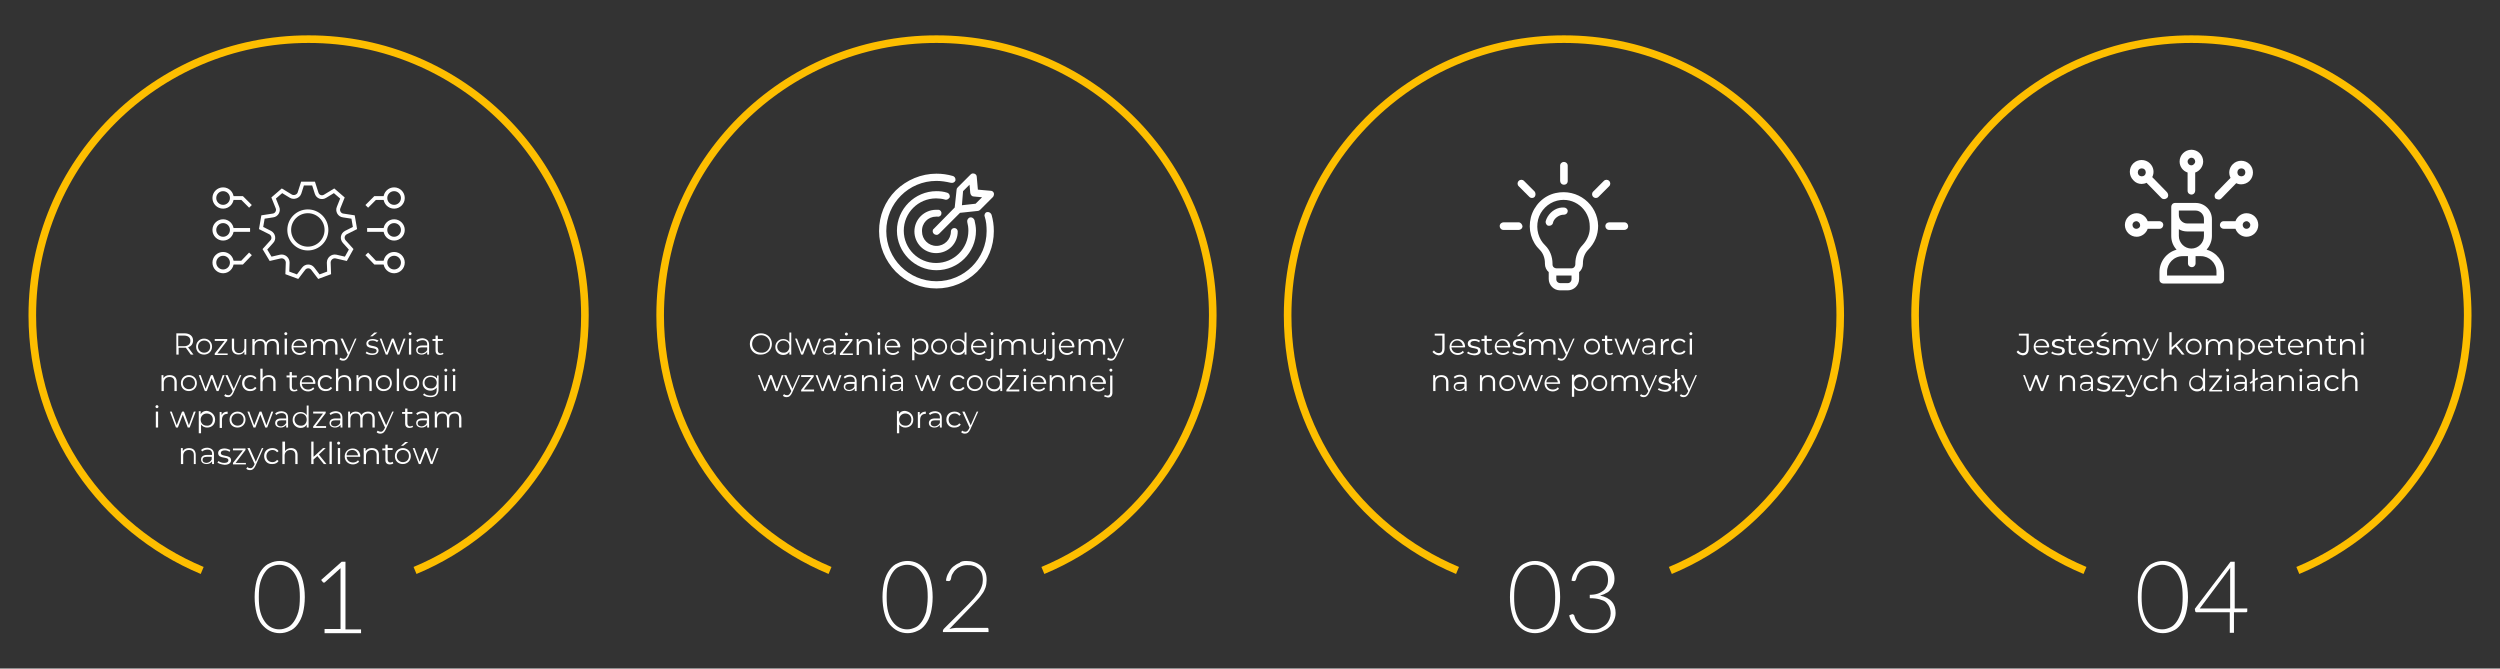 <?xml version="1.0" encoding="UTF-8"?>
<!-- Generator: Adobe Illustrator 27.8.1, SVG Export Plug-In . SVG Version: 6.00 Build 0)  -->
<svg xmlns="http://www.w3.org/2000/svg" xmlns:xlink="http://www.w3.org/1999/xlink" version="1.1" x="0px" y="0px" viewBox="0 0 657.8 175.9" style="enable-background:new 0 0 657.8 175.9;" xml:space="preserve">
<rect x="0" y="0" width="657.8" height="175.9" fill="#333333" stroke="none"/>
<style type="text/css">
	.st0{fill:none;stroke:#FDBE00;stroke-width:2;stroke-miterlimit:10;}
	.st1{fill:#FFFFFF;}
	.st2{fill:none;stroke:#FFFFFF;stroke-miterlimit:10;}
</style>
<g id="BACKGROUND">
</g>
<g id="OBJECTS">
	<path class="st0" d="M53.2,150.1C26.9,139.1,8.5,113.2,8.5,83c0-40.2,32.5-72.7,72.7-72.7c40.2,0,72.7,32.5,72.7,72.7   c0,30.2-18.5,56.2-44.7,67.1"></path>
	<g>
		<path class="st1" d="M80.2,157.1c0,1.6-0.2,3-0.5,4.2s-0.8,2.2-1.4,3s-1.3,1.4-2.1,1.7c-0.8,0.4-1.7,0.6-2.6,0.6s-1.8-0.2-2.6-0.6    c-0.8-0.4-1.5-1-2.1-1.7s-1.1-1.8-1.4-3c-0.3-1.2-0.5-2.6-0.5-4.2c0-1.6,0.2-3,0.5-4.2c0.3-1.2,0.8-2.2,1.4-3s1.3-1.4,2.1-1.7    c0.8-0.4,1.7-0.6,2.6-0.6s1.8,0.2,2.6,0.6c0.8,0.4,1.5,1,2.1,1.7s1.1,1.8,1.4,3S80.2,155.5,80.2,157.1z M78.9,157.1    c0-1.5-0.1-2.8-0.4-3.9s-0.7-1.9-1.2-2.6c-0.5-0.7-1.1-1.2-1.7-1.5c-0.7-0.3-1.3-0.5-2.1-0.5s-1.4,0.2-2.1,0.5    c-0.7,0.3-1.2,0.8-1.7,1.5c-0.5,0.7-0.9,1.6-1.2,2.6s-0.4,2.4-0.4,3.9c0,1.5,0.1,2.8,0.4,3.9c0.3,1.1,0.7,1.9,1.2,2.6    c0.5,0.7,1.1,1.2,1.7,1.5c0.6,0.3,1.3,0.5,2.1,0.5s1.4-0.2,2.1-0.5c0.7-0.3,1.2-0.8,1.7-1.5c0.5-0.7,0.9-1.6,1.2-2.6    C78.8,159.9,78.9,158.6,78.9,157.1z"></path>
		<path class="st1" d="M85.3,165.5h4.3v-15.1c0-0.3,0-0.6,0-0.9l-4.1,3.7c-0.1,0.1-0.2,0.1-0.3,0.1c-0.1,0-0.3-0.1-0.3-0.2l-0.4-0.5    l5.4-4.8h1v17.8h4.1v1h-9.6V165.5z"></path>
	</g>
	<g>
		<g>
			<path class="st1" d="M50.2,93.3l-1.3-1.8c-0.1,0-0.3,0-0.4,0h-1.5v1.8h-0.6v-5.6h2.1c1.4,0,2.3,0.7,2.3,1.9     c0,0.9-0.5,1.5-1.3,1.8l1.4,1.9H50.2z M50.1,89.7c0-0.9-0.6-1.4-1.7-1.4h-1.5v2.8h1.5C49.5,91.1,50.1,90.5,50.1,89.7z"></path>
			<path class="st1" d="M51.6,91.2c0-1.2,0.9-2.1,2.1-2.1s2.1,0.9,2.1,2.1s-0.9,2.1-2.1,2.1S51.6,92.5,51.6,91.2z M55.3,91.2     c0-1-0.7-1.6-1.6-1.6s-1.6,0.7-1.6,1.6s0.7,1.6,1.6,1.6S55.3,92.2,55.3,91.2z"></path>
			<path class="st1" d="M59.9,92.9v0.5h-3.4V93l2.6-3.3h-2.6v-0.5h3.3v0.4l-2.6,3.4H59.9z"></path>
			<path class="st1" d="M64.8,89.1v4.2h-0.5v-0.8c-0.3,0.5-0.8,0.8-1.5,0.8c-1.1,0-1.8-0.6-1.8-1.8v-2.4h0.6v2.4     c0,0.9,0.5,1.4,1.3,1.4c0.9,0,1.4-0.6,1.4-1.5v-2.2H64.8z"></path>
			<path class="st1" d="M73.4,90.9v2.4h-0.6V91c0-0.9-0.4-1.3-1.2-1.3c-0.9,0-1.4,0.6-1.4,1.5v2.2h-0.6V91c0-0.9-0.4-1.3-1.2-1.3     c-0.9,0-1.4,0.6-1.4,1.5v2.2h-0.6v-4.2H67v0.8c0.3-0.5,0.8-0.8,1.5-0.8c0.7,0,1.2,0.3,1.5,0.9c0.3-0.5,0.9-0.9,1.7-0.9     C72.7,89.1,73.4,89.7,73.4,90.9z"></path>
			<path class="st1" d="M74.8,87.8c0-0.2,0.2-0.4,0.4-0.4c0.2,0,0.4,0.2,0.4,0.4c0,0.2-0.2,0.4-0.4,0.4C75,88.2,74.8,88,74.8,87.8z      M74.9,89.1h0.6v4.2h-0.6V89.1z"></path>
			<path class="st1" d="M80.7,91.4h-3.5c0.1,0.9,0.7,1.5,1.7,1.5c0.5,0,1-0.2,1.3-0.6l0.3,0.4c-0.4,0.4-1,0.7-1.6,0.7     c-1.3,0-2.2-0.9-2.2-2.1s0.9-2.1,2.1-2.1c1.2,0,2,0.9,2,2.1C80.7,91.3,80.7,91.4,80.7,91.4z M77.2,91h3c-0.1-0.8-0.7-1.4-1.5-1.4     C77.9,89.6,77.3,90.2,77.2,91z"></path>
			<path class="st1" d="M88.8,90.9v2.4h-0.6V91c0-0.9-0.4-1.3-1.2-1.3c-0.9,0-1.4,0.6-1.4,1.5v2.2h-0.6V91c0-0.9-0.4-1.3-1.2-1.3     c-0.9,0-1.4,0.6-1.4,1.5v2.2h-0.6v-4.2h0.5v0.8c0.3-0.5,0.8-0.8,1.5-0.8c0.7,0,1.2,0.3,1.5,0.9c0.3-0.5,0.9-0.9,1.7-0.9     C88.2,89.1,88.8,89.7,88.8,90.9z"></path>
			<path class="st1" d="M93.8,89.1l-2.1,4.7c-0.4,0.8-0.8,1.1-1.4,1.1c-0.4,0-0.8-0.1-1-0.4l0.3-0.4c0.2,0.2,0.5,0.3,0.8,0.3     c0.4,0,0.6-0.2,0.9-0.7l0.2-0.4l-1.9-4.2h0.6l1.6,3.6l1.6-3.6H93.8z"></path>
			<path class="st1" d="M96.2,92.9l0.3-0.4c0.3,0.3,0.9,0.5,1.5,0.5c0.8,0,1.1-0.3,1.1-0.7c0-1.1-2.7-0.2-2.7-1.9     c0-0.7,0.6-1.2,1.7-1.2c0.5,0,1.1,0.2,1.5,0.4L99.2,90c-0.4-0.3-0.8-0.4-1.2-0.4c-0.8,0-1.1,0.3-1.1,0.7c0,1.1,2.7,0.3,2.7,1.9     c0,0.7-0.6,1.2-1.7,1.2C97.2,93.4,96.5,93.2,96.2,92.9z M98.5,87.5h0.8l-1.3,1h-0.6L98.5,87.5z"></path>
			<path class="st1" d="M106.7,89.1l-1.6,4.2h-0.5l-1.3-3.4l-1.3,3.4h-0.5l-1.6-4.2h0.5l1.3,3.6l1.4-3.6h0.5l1.3,3.6l1.3-3.6H106.7z     "></path>
			<path class="st1" d="M107.5,87.8c0-0.2,0.2-0.4,0.4-0.4s0.4,0.2,0.4,0.4c0,0.2-0.2,0.4-0.4,0.4C107.7,88.2,107.5,88,107.5,87.8z      M107.6,89.1h0.6v4.2h-0.6V89.1z"></path>
			<path class="st1" d="M112.9,90.7v2.6h-0.5v-0.7c-0.3,0.4-0.8,0.7-1.4,0.7c-1,0-1.5-0.5-1.5-1.2c0-0.6,0.4-1.2,1.6-1.2h1.3v-0.3     c0-0.7-0.4-1.1-1.2-1.1c-0.5,0-1.1,0.2-1.4,0.5l-0.3-0.4c0.4-0.4,1-0.6,1.7-0.6C112.3,89.1,112.9,89.7,112.9,90.7z M112.4,92.1     v-0.7H111c-0.8,0-1.1,0.3-1.1,0.8c0,0.5,0.4,0.8,1.1,0.8C111.7,92.9,112.1,92.6,112.4,92.1z"></path>
			<path class="st1" d="M116.7,93.1c-0.2,0.2-0.6,0.3-0.9,0.3c-0.8,0-1.2-0.4-1.2-1.2v-2.5h-0.8v-0.5h0.8v-0.9h0.6v0.9h1.3v0.5h-1.3     v2.5c0,0.5,0.3,0.8,0.7,0.8c0.2,0,0.5-0.1,0.6-0.2L116.7,93.1z"></path>
			<path class="st1" d="M46.5,100.5v2.4h-0.6v-2.4c0-0.9-0.5-1.3-1.3-1.3c-0.9,0-1.5,0.6-1.5,1.5v2.2h-0.6v-4.2h0.5v0.8     c0.3-0.5,0.9-0.8,1.6-0.8C45.8,98.7,46.5,99.3,46.5,100.5z"></path>
			<path class="st1" d="M47.6,100.8c0-1.2,0.9-2.1,2.1-2.1s2.1,0.9,2.1,2.1c0,1.2-0.9,2.1-2.1,2.1S47.6,102.1,47.6,100.8z      M51.3,100.8c0-1-0.7-1.6-1.6-1.6s-1.6,0.7-1.6,1.6s0.7,1.6,1.6,1.6S51.3,101.8,51.3,100.8z"></path>
			<path class="st1" d="M59.1,98.7l-1.6,4.2H57l-1.3-3.4l-1.3,3.4h-0.5l-1.6-4.2h0.5l1.3,3.6l1.4-3.6h0.5l1.3,3.6l1.3-3.6H59.1z"></path>
			<path class="st1" d="M63.5,98.7l-2.1,4.7c-0.4,0.8-0.8,1.1-1.4,1.1c-0.4,0-0.8-0.1-1-0.4l0.3-0.4c0.2,0.2,0.5,0.3,0.8,0.3     c0.4,0,0.6-0.2,0.9-0.7l0.2-0.4l-1.9-4.2h0.6l1.6,3.6l1.6-3.6H63.5z"></path>
			<path class="st1" d="M63.7,100.8c0-1.3,0.9-2.1,2.2-2.1c0.7,0,1.3,0.3,1.6,0.8l-0.4,0.3c-0.3-0.4-0.7-0.6-1.2-0.6     c-0.9,0-1.6,0.7-1.6,1.6c0,1,0.7,1.6,1.6,1.6c0.5,0,0.9-0.2,1.2-0.6l0.4,0.3c-0.3,0.5-0.9,0.8-1.6,0.8     C64.7,103,63.7,102.1,63.7,100.8z"></path>
			<path class="st1" d="M72.5,100.5v2.4h-0.6v-2.4c0-0.9-0.5-1.3-1.3-1.3c-0.9,0-1.5,0.6-1.5,1.5v2.2h-0.6V97h0.6v2.5     c0.3-0.5,0.9-0.8,1.6-0.8C71.8,98.7,72.5,99.3,72.5,100.5z"></path>
			<path class="st1" d="M78.3,102.7c-0.2,0.2-0.6,0.3-0.9,0.3c-0.8,0-1.2-0.4-1.2-1.2v-2.5h-0.8v-0.5h0.8v-0.9h0.6v0.9h1.3v0.5h-1.3     v2.5c0,0.5,0.3,0.8,0.7,0.8c0.2,0,0.5-0.1,0.6-0.2L78.3,102.7z"></path>
			<path class="st1" d="M82.9,101h-3.5c0.1,0.9,0.7,1.5,1.7,1.5c0.5,0,1-0.2,1.3-0.6l0.3,0.4c-0.4,0.4-1,0.7-1.6,0.7     c-1.3,0-2.2-0.9-2.2-2.1c0-1.2,0.9-2.1,2.1-2.1c1.2,0,2,0.9,2,2.1C82.9,100.9,82.9,101,82.9,101z M79.4,100.6h3     c-0.1-0.8-0.7-1.4-1.5-1.4C80,99.2,79.4,99.8,79.4,100.6z"></path>
			<path class="st1" d="M83.6,100.8c0-1.3,0.9-2.1,2.2-2.1c0.7,0,1.3,0.3,1.6,0.8L87,99.8c-0.3-0.4-0.7-0.6-1.2-0.6     c-0.9,0-1.6,0.7-1.6,1.6c0,1,0.7,1.6,1.6,1.6c0.5,0,0.9-0.2,1.2-0.6l0.4,0.3c-0.3,0.5-0.9,0.8-1.6,0.8     C84.5,103,83.6,102.1,83.6,100.8z"></path>
			<path class="st1" d="M92.4,100.5v2.4h-0.6v-2.4c0-0.9-0.5-1.3-1.3-1.3c-0.9,0-1.5,0.6-1.5,1.5v2.2h-0.6V97h0.6v2.5     c0.3-0.5,0.9-0.8,1.6-0.8C91.7,98.7,92.4,99.3,92.4,100.5z"></path>
			<path class="st1" d="M97.8,100.5v2.4h-0.6v-2.4c0-0.9-0.5-1.3-1.3-1.3c-0.9,0-1.5,0.6-1.5,1.5v2.2h-0.6v-4.2h0.5v0.8     c0.3-0.5,0.9-0.8,1.6-0.8C97.1,98.7,97.8,99.3,97.8,100.5z"></path>
			<path class="st1" d="M98.9,100.8c0-1.2,0.9-2.1,2.1-2.1c1.2,0,2.1,0.9,2.1,2.1c0,1.2-0.9,2.1-2.1,2.1     C99.8,103,98.9,102.1,98.9,100.8z M102.6,100.8c0-1-0.7-1.6-1.6-1.6s-1.6,0.7-1.6,1.6s0.7,1.6,1.6,1.6S102.6,101.8,102.6,100.8z"></path>
			<path class="st1" d="M104.4,97h0.6v5.9h-0.6V97z"></path>
			<path class="st1" d="M106.1,100.8c0-1.2,0.9-2.1,2.1-2.1c1.2,0,2.1,0.9,2.1,2.1c0,1.2-0.9,2.1-2.1,2.1     C107,103,106.1,102.1,106.1,100.8z M109.8,100.8c0-1-0.7-1.6-1.6-1.6s-1.6,0.7-1.6,1.6s0.7,1.6,1.6,1.6S109.8,101.8,109.8,100.8z     "></path>
			<path class="st1" d="M115.4,98.7v3.7c0,1.4-0.7,2.1-2.1,2.1c-0.8,0-1.5-0.2-2-0.6l0.3-0.4c0.4,0.4,1,0.6,1.7,0.6     c1.1,0,1.6-0.5,1.6-1.5V102c-0.4,0.5-1,0.8-1.6,0.8c-1.2,0-2.1-0.8-2.1-2s0.9-2,2.1-2c0.7,0,1.3,0.3,1.7,0.8v-0.8H115.4z      M114.9,100.7c0-0.9-0.7-1.5-1.6-1.5c-0.9,0-1.6,0.6-1.6,1.5s0.7,1.5,1.6,1.5C114.2,102.3,114.9,101.6,114.9,100.7z"></path>
			<path class="st1" d="M116.9,97.4c0-0.2,0.2-0.4,0.4-0.4c0.2,0,0.4,0.2,0.4,0.4c0,0.2-0.2,0.4-0.4,0.4     C117.1,97.8,116.9,97.6,116.9,97.4z M117,98.7h0.6v4.2H117V98.7z"></path>
			<path class="st1" d="M119,97.4c0-0.2,0.2-0.4,0.4-0.4s0.4,0.2,0.4,0.4c0,0.2-0.2,0.4-0.4,0.4C119.2,97.8,119,97.6,119,97.4z      M119.2,98.7h0.6v4.2h-0.6V98.7z"></path>
			<path class="st1" d="M40.9,107c0-0.2,0.2-0.4,0.4-0.4c0.2,0,0.4,0.2,0.4,0.4c0,0.2-0.2,0.4-0.4,0.4     C41.1,107.4,40.9,107.2,40.9,107z M41,108.3h0.6v4.2H41V108.3z"></path>
			<path class="st1" d="M51.5,108.3l-1.6,4.2h-0.5l-1.3-3.4l-1.3,3.4h-0.5l-1.6-4.2h0.5l1.3,3.6l1.4-3.6h0.5l1.3,3.6l1.3-3.6H51.5z"></path>
			<path class="st1" d="M56.6,110.4c0,1.3-0.9,2.1-2.1,2.1c-0.7,0-1.2-0.3-1.6-0.8v2.3h-0.6v-5.8h0.5v0.8c0.3-0.6,0.9-0.9,1.6-0.9     C55.7,108.3,56.6,109.2,56.6,110.4z M56,110.4c0-1-0.7-1.6-1.6-1.6c-0.9,0-1.6,0.7-1.6,1.6c0,1,0.7,1.6,1.6,1.6     C55.3,112.1,56,111.4,56,110.4z"></path>
			<path class="st1" d="M59.9,108.3v0.6c0,0-0.1,0-0.1,0c-0.9,0-1.4,0.6-1.4,1.6v2.1h-0.6v-4.2h0.5v0.8     C58.6,108.6,59.1,108.3,59.9,108.3z"></path>
			<path class="st1" d="M60.4,110.4c0-1.2,0.9-2.1,2.1-2.1s2.1,0.9,2.1,2.1c0,1.2-0.9,2.1-2.1,2.1S60.4,111.7,60.4,110.4z      M64.1,110.4c0-1-0.7-1.6-1.6-1.6s-1.6,0.7-1.6,1.6s0.7,1.6,1.6,1.6S64.1,111.4,64.1,110.4z"></path>
			<path class="st1" d="M71.9,108.3l-1.6,4.2h-0.5l-1.3-3.4l-1.3,3.4h-0.5l-1.6-4.2h0.5l1.3,3.6l1.4-3.6h0.5l1.3,3.6l1.3-3.6H71.9z"></path>
			<path class="st1" d="M75.8,109.9v2.6h-0.5v-0.7c-0.3,0.4-0.8,0.7-1.4,0.7c-1,0-1.5-0.5-1.5-1.2c0-0.6,0.4-1.2,1.6-1.2h1.3v-0.3     c0-0.7-0.4-1.1-1.2-1.1c-0.5,0-1.1,0.2-1.4,0.5l-0.3-0.4c0.4-0.4,1-0.6,1.7-0.6C75.2,108.3,75.8,108.8,75.8,109.9z M75.3,111.3     v-0.7h-1.3c-0.8,0-1.1,0.3-1.1,0.8c0,0.5,0.4,0.8,1.1,0.8C74.6,112.1,75,111.8,75.3,111.3z"></path>
			<path class="st1" d="M81.2,106.6v5.9h-0.5v-0.8c-0.3,0.6-0.9,0.9-1.6,0.9c-1.2,0-2.1-0.9-2.1-2.1c0-1.3,0.9-2.1,2.1-2.1     c0.7,0,1.2,0.3,1.6,0.8v-2.5H81.2z M80.7,110.4c0-1-0.7-1.6-1.6-1.6c-0.9,0-1.6,0.7-1.6,1.6s0.7,1.6,1.6,1.6     C80,112.1,80.7,111.4,80.7,110.4z"></path>
			<path class="st1" d="M85.8,112.1v0.5h-3.4v-0.4l2.6-3.4h-2.6v-0.5h3.3v0.4l-2.6,3.4H85.8z"></path>
			<path class="st1" d="M90.1,109.9v2.6h-0.5v-0.7c-0.3,0.4-0.8,0.7-1.4,0.7c-1,0-1.5-0.5-1.5-1.2c0-0.6,0.4-1.2,1.6-1.2h1.3v-0.3     c0-0.7-0.4-1.1-1.2-1.1c-0.5,0-1.1,0.2-1.4,0.5l-0.3-0.4c0.4-0.4,1-0.6,1.7-0.6C89.5,108.3,90.1,108.8,90.1,109.9z M89.5,111.3     v-0.7h-1.3c-0.8,0-1.1,0.3-1.1,0.8c0,0.5,0.4,0.8,1.1,0.8C88.8,112.1,89.3,111.8,89.5,111.3z"></path>
			<path class="st1" d="M98.6,110.1v2.4H98v-2.4c0-0.9-0.4-1.3-1.2-1.3c-0.9,0-1.4,0.6-1.4,1.5v2.2h-0.6v-2.4c0-0.9-0.4-1.3-1.2-1.3     c-0.9,0-1.4,0.6-1.4,1.5v2.2h-0.6v-4.2h0.5v0.8c0.3-0.5,0.8-0.8,1.5-0.8c0.7,0,1.2,0.3,1.5,0.9c0.3-0.5,0.9-0.9,1.7-0.9     C97.9,108.3,98.6,108.9,98.6,110.1z"></path>
			<path class="st1" d="M103.6,108.3l-2.1,4.7c-0.4,0.8-0.8,1.1-1.4,1.1c-0.4,0-0.8-0.1-1-0.4l0.3-0.4c0.2,0.2,0.5,0.3,0.8,0.3     c0.4,0,0.6-0.2,0.9-0.7l0.2-0.4l-1.9-4.2h0.6l1.6,3.6l1.6-3.6H103.6z"></path>
			<path class="st1" d="M108.7,112.3c-0.2,0.2-0.6,0.3-0.9,0.3c-0.8,0-1.2-0.4-1.2-1.2v-2.5h-0.8v-0.5h0.8v-0.9h0.6v0.9h1.3v0.5     h-1.3v2.5c0,0.5,0.3,0.8,0.7,0.8c0.2,0,0.5-0.1,0.6-0.2L108.7,112.3z"></path>
			<path class="st1" d="M112.9,109.9v2.6h-0.5v-0.7c-0.3,0.4-0.8,0.7-1.4,0.7c-1,0-1.5-0.5-1.5-1.2c0-0.6,0.4-1.2,1.6-1.2h1.3v-0.3     c0-0.7-0.4-1.1-1.2-1.1c-0.5,0-1.1,0.2-1.4,0.5l-0.3-0.4c0.4-0.4,1-0.6,1.7-0.6C112.3,108.3,112.9,108.8,112.9,109.9z      M112.3,111.3v-0.7H111c-0.8,0-1.1,0.3-1.1,0.8c0,0.5,0.4,0.8,1.1,0.8C111.6,112.1,112.1,111.8,112.3,111.3z"></path>
			<path class="st1" d="M121.4,110.1v2.4h-0.6v-2.4c0-0.9-0.4-1.3-1.2-1.3c-0.9,0-1.4,0.6-1.4,1.5v2.2h-0.6v-2.4     c0-0.9-0.4-1.3-1.2-1.3c-0.9,0-1.4,0.6-1.4,1.5v2.2h-0.6v-4.2h0.5v0.8c0.3-0.5,0.8-0.8,1.5-0.8c0.7,0,1.2,0.3,1.5,0.9     c0.3-0.5,0.9-0.9,1.7-0.9C120.7,108.3,121.4,108.9,121.4,110.1z"></path>
			<path class="st1" d="M51.5,119.7v2.4H51v-2.4c0-0.9-0.5-1.3-1.3-1.3c-0.9,0-1.5,0.6-1.5,1.5v2.2h-0.6v-4.2h0.5v0.8     c0.3-0.5,0.9-0.8,1.6-0.8C50.8,117.9,51.5,118.5,51.5,119.7z"></path>
			<path class="st1" d="M56.3,119.5v2.6h-0.5v-0.7c-0.3,0.4-0.8,0.7-1.4,0.7c-1,0-1.5-0.5-1.5-1.2c0-0.6,0.4-1.2,1.6-1.2h1.3v-0.3     c0-0.7-0.4-1.1-1.2-1.1c-0.5,0-1.1,0.2-1.4,0.5l-0.3-0.4c0.4-0.4,1-0.6,1.7-0.6C55.6,117.9,56.3,118.4,56.3,119.5z M55.7,120.9     v-0.7h-1.3c-0.8,0-1.1,0.3-1.1,0.8c0,0.5,0.4,0.8,1.1,0.8C55,121.7,55.5,121.4,55.7,120.9z"></path>
			<path class="st1" d="M57.2,121.7l0.3-0.4c0.3,0.3,0.9,0.5,1.5,0.5c0.8,0,1.1-0.3,1.1-0.7c0-1.1-2.7-0.2-2.7-1.9     c0-0.7,0.6-1.2,1.7-1.2c0.5,0,1.1,0.2,1.5,0.4l-0.2,0.5c-0.4-0.3-0.8-0.4-1.2-0.4c-0.8,0-1.1,0.3-1.1,0.7c0,1.1,2.7,0.3,2.7,1.9     c0,0.7-0.6,1.2-1.7,1.2C58.2,122.2,57.6,122,57.2,121.7z"></path>
			<path class="st1" d="M64.7,121.7v0.5h-3.4v-0.4l2.6-3.3h-2.6v-0.5h3.3v0.4l-2.6,3.4H64.7z"></path>
			<path class="st1" d="M69.3,117.9l-2.1,4.7c-0.4,0.8-0.8,1.1-1.4,1.1c-0.4,0-0.8-0.1-1-0.4l0.3-0.4c0.2,0.2,0.5,0.3,0.8,0.3     c0.4,0,0.6-0.2,0.9-0.7l0.2-0.4l-1.9-4.2h0.6l1.6,3.6l1.6-3.6H69.3z"></path>
			<path class="st1" d="M69.5,120c0-1.3,0.9-2.1,2.2-2.1c0.7,0,1.3,0.3,1.6,0.8l-0.4,0.3c-0.3-0.4-0.7-0.6-1.2-0.6     c-0.9,0-1.6,0.7-1.6,1.6c0,1,0.7,1.6,1.6,1.6c0.5,0,0.9-0.2,1.2-0.6l0.4,0.3c-0.3,0.5-0.9,0.8-1.6,0.8     C70.4,122.2,69.5,121.3,69.5,120z"></path>
			<path class="st1" d="M78.3,119.7v2.4h-0.6v-2.4c0-0.9-0.5-1.3-1.3-1.3c-0.9,0-1.5,0.6-1.5,1.5v2.2h-0.6v-5.9H75v2.5     c0.3-0.5,0.9-0.8,1.6-0.8C77.6,117.9,78.3,118.5,78.3,119.7z"></path>
			<path class="st1" d="M83.5,120l-1,0.9v1.2h-0.6v-5.9h0.6v4l2.5-2.3h0.7l-1.8,1.7l2,2.5h-0.7L83.5,120z"></path>
			<path class="st1" d="M86.7,116.2h0.6v5.9h-0.6V116.2z"></path>
			<path class="st1" d="M88.7,116.6c0-0.2,0.2-0.4,0.4-0.4s0.4,0.2,0.4,0.4c0,0.2-0.2,0.4-0.4,0.4C88.9,117,88.7,116.8,88.7,116.6z      M88.9,117.9h0.6v4.2h-0.6V117.9z"></path>
			<path class="st1" d="M94.7,120.2h-3.5c0.1,0.9,0.7,1.5,1.7,1.5c0.5,0,1-0.2,1.3-0.6l0.3,0.4c-0.4,0.4-1,0.7-1.6,0.7     c-1.3,0-2.2-0.9-2.2-2.1s0.9-2.1,2.1-2.1c1.2,0,2,0.9,2,2.1C94.7,120.1,94.7,120.2,94.7,120.2z M91.2,119.8h3     c-0.1-0.8-0.7-1.4-1.5-1.4C91.8,118.4,91.2,119,91.2,119.8z"></path>
			<path class="st1" d="M99.7,119.7v2.4h-0.6v-2.4c0-0.9-0.5-1.3-1.3-1.3c-0.9,0-1.5,0.6-1.5,1.5v2.2h-0.6v-4.2h0.5v0.8     c0.3-0.5,0.9-0.8,1.6-0.8C99,117.9,99.7,118.5,99.7,119.7z"></path>
			<path class="st1" d="M103.5,121.9c-0.2,0.2-0.6,0.3-0.9,0.3c-0.8,0-1.2-0.4-1.2-1.2v-2.5h-0.8v-0.5h0.8V117h0.6v0.9h1.3v0.5h-1.3     v2.5c0,0.5,0.3,0.8,0.7,0.8c0.2,0,0.5-0.1,0.6-0.2L103.5,121.9z"></path>
			<path class="st1" d="M103.9,120c0-1.2,0.9-2.1,2.1-2.1s2.1,0.9,2.1,2.1s-0.9,2.1-2.1,2.1S103.9,121.3,103.9,120z M107.6,120     c0-1-0.7-1.6-1.6-1.6s-1.6,0.7-1.6,1.6s0.7,1.6,1.6,1.6S107.6,121,107.6,120z M106.6,116.3h0.8l-1.3,1h-0.6L106.6,116.3z"></path>
			<path class="st1" d="M115.4,117.9l-1.6,4.2h-0.5l-1.3-3.4l-1.3,3.4h-0.5l-1.6-4.2h0.5l1.3,3.6l1.4-3.6h0.5l1.3,3.6l1.3-3.6H115.4     z"></path>
		</g>
	</g>
	<g>
		<path class="st2" d="M82.5,48.3l0.8,2.5c0.3,1,1.4,1.4,2.3,0.8l2.3-1.4l2.2,1.9l-1,2.5c-0.4,0.9,0.2,2,1.2,2.1l2.6,0.4l0.5,2.9    l-2.4,1.2c-0.9,0.5-1.1,1.6-0.4,2.4l1.8,2L91,68.1l-2.6-0.6c-1-0.2-1.9,0.6-1.9,1.6l0.1,2.7l-2.7,1l-1.6-2.1    c-0.6-0.8-1.8-0.8-2.4,0l-1.6,2.1l-2.7-1l0.1-2.7c0-1-0.9-1.8-1.9-1.6l-2.6,0.6l-1.5-2.5l1.8-2c0.7-0.7,0.5-1.9-0.4-2.4l-2.4-1.2    l0.5-2.9l2.6-0.4c1-0.1,1.6-1.2,1.2-2.1l-1-2.5l2.2-1.9l2.3,1.4c0.8,0.5,2,0.1,2.3-0.8l0.8-2.5H82.5z"></path>
		<circle class="st2" cx="81" cy="60.5" r="4.9"></circle>
		<circle class="st2" cx="58.7" cy="60.5" r="2.3"></circle>
		<line class="st2" x1="61" y1="60.5" x2="65.8" y2="60.5"></line>
		<circle class="st2" cx="58.7" cy="52.1" r="2.3"></circle>
		<polyline class="st2" points="61,52.1 63.7,52.1 65.9,54.3   "></polyline>
		<circle class="st2" cx="58.7" cy="69.1" r="2.3"></circle>
		<polyline class="st2" points="61,69.1 63.7,69.1 65.9,66.8   "></polyline>
		<circle class="st2" cx="103.7" cy="60.5" r="2.3"></circle>
		<line class="st2" x1="101.4" y1="60.5" x2="96.6" y2="60.5"></line>
		<circle class="st2" cx="103.7" cy="52.1" r="2.3"></circle>
		<polyline class="st2" points="101.4,52.1 98.7,52.1 96.5,54.3   "></polyline>
		<circle class="st2" cx="103.7" cy="69.1" r="2.3"></circle>
		<polyline class="st2" points="101.4,69.1 98.7,69.1 96.5,66.8   "></polyline>
	</g>
	<path class="st0" d="M218.4,150.1c-26.3-11-44.7-36.9-44.7-67.1c0-40.2,32.5-72.7,72.7-72.7c40.2,0,72.7,32.5,72.7,72.7   c0,30.2-18.5,56.2-44.7,67.1"></path>
	<g>
		<path class="st1" d="M245.4,157.1c0,1.6-0.2,3-0.5,4.2s-0.8,2.2-1.4,3s-1.3,1.4-2.1,1.7c-0.8,0.4-1.7,0.6-2.6,0.6    s-1.8-0.2-2.6-0.6c-0.8-0.4-1.5-1-2.1-1.7s-1.1-1.8-1.4-3c-0.3-1.2-0.5-2.6-0.5-4.2c0-1.6,0.2-3,0.5-4.2c0.3-1.2,0.8-2.2,1.4-3    s1.3-1.4,2.1-1.7c0.8-0.4,1.7-0.6,2.6-0.6s1.8,0.2,2.6,0.6c0.8,0.4,1.5,1,2.1,1.7s1.1,1.8,1.4,3S245.4,155.5,245.4,157.1z     M244.1,157.1c0-1.5-0.1-2.8-0.4-3.9s-0.7-1.9-1.2-2.6c-0.5-0.7-1.1-1.2-1.7-1.5c-0.7-0.3-1.3-0.5-2.1-0.5s-1.4,0.2-2.1,0.5    c-0.7,0.3-1.2,0.8-1.7,1.5c-0.5,0.7-0.9,1.6-1.2,2.6s-0.4,2.4-0.4,3.9c0,1.5,0.1,2.8,0.4,3.9c0.3,1.1,0.7,1.9,1.2,2.6    c0.5,0.7,1.1,1.2,1.7,1.5c0.6,0.3,1.3,0.5,2.1,0.5s1.4-0.2,2.1-0.5c0.7-0.3,1.2-0.8,1.7-1.5c0.5-0.7,0.9-1.6,1.2-2.6    C243.9,159.9,244.1,158.6,244.1,157.1z"></path>
		<path class="st1" d="M254.3,147.6c0.7,0,1.4,0.1,2,0.3c0.6,0.2,1.2,0.5,1.7,0.9s0.9,0.9,1.2,1.6c0.3,0.6,0.4,1.4,0.4,2.2    c0,0.7-0.1,1.4-0.3,2c-0.2,0.6-0.5,1.2-0.9,1.7c-0.4,0.6-0.8,1.1-1.3,1.6c-0.5,0.5-1,1.1-1.5,1.6l-5.8,6c0.3-0.1,0.6-0.1,0.9-0.2    c0.3,0,0.6-0.1,0.9-0.1h8.1c0.1,0,0.3,0,0.3,0.1c0.1,0.1,0.1,0.2,0.1,0.3v0.7h-12V166c0-0.1,0-0.2,0.1-0.3c0-0.1,0.1-0.2,0.2-0.3    l6.4-6.4c0.5-0.5,1-1.1,1.5-1.6c0.4-0.5,0.8-1,1.2-1.5c0.3-0.5,0.6-1,0.8-1.6c0.2-0.5,0.3-1.1,0.3-1.7c0-0.7-0.1-1.3-0.3-1.8    c-0.2-0.5-0.5-0.9-0.9-1.2c-0.4-0.3-0.8-0.6-1.3-0.7c-0.5-0.2-1-0.2-1.6-0.2c-0.6,0-1.1,0.1-1.6,0.3c-0.5,0.2-0.9,0.4-1.3,0.8    c-0.4,0.3-0.7,0.7-0.9,1.1c-0.3,0.4-0.4,0.9-0.5,1.5c-0.1,0.3-0.3,0.5-0.5,0.5c0,0,0,0-0.1,0c0,0,0,0-0.1,0l-0.6-0.1    c0.1-0.8,0.3-1.5,0.7-2.1c0.3-0.6,0.7-1.2,1.2-1.6s1.1-0.8,1.7-1C252.8,147.7,253.5,147.6,254.3,147.6z"></path>
	</g>
	<g>
		<g>
			<path class="st1" d="M197.3,90.5c0-1.6,1.2-2.8,2.9-2.8c1.7,0,2.9,1.2,2.9,2.8c0,1.6-1.3,2.8-2.9,2.8     C198.6,93.4,197.3,92.2,197.3,90.5z M202.6,90.5c0-1.3-1-2.3-2.3-2.3c-1.4,0-2.4,1-2.4,2.3c0,1.3,1,2.3,2.4,2.3     C201.6,92.9,202.6,91.9,202.6,90.5z"></path>
			<path class="st1" d="M208.2,87.4v5.9h-0.5v-0.8c-0.3,0.6-0.9,0.9-1.6,0.9c-1.2,0-2.1-0.9-2.1-2.1s0.9-2.1,2.1-2.1     c0.7,0,1.2,0.3,1.6,0.8v-2.5H208.2z M207.7,91.2c0-1-0.7-1.6-1.6-1.6c-0.9,0-1.6,0.7-1.6,1.6s0.7,1.6,1.6,1.6     C207,92.9,207.7,92.2,207.7,91.2z"></path>
			<path class="st1" d="M216,89.1l-1.6,4.2h-0.5l-1.3-3.4l-1.3,3.4h-0.5l-1.6-4.2h0.5l1.3,3.6l1.4-3.6h0.5l1.3,3.6l1.3-3.6H216z"></path>
			<path class="st1" d="M219.9,90.7v2.6h-0.5v-0.7c-0.3,0.4-0.8,0.7-1.4,0.7c-1,0-1.5-0.5-1.5-1.2c0-0.6,0.4-1.2,1.6-1.2h1.3v-0.3     c0-0.7-0.4-1.1-1.2-1.1c-0.5,0-1.1,0.2-1.4,0.5l-0.3-0.4c0.4-0.4,1-0.6,1.7-0.6C219.3,89.1,219.9,89.7,219.9,90.7z M219.3,92.1     v-0.7H218c-0.8,0-1.1,0.3-1.1,0.8c0,0.5,0.4,0.8,1.1,0.8C218.6,92.9,219.1,92.6,219.3,92.1z"></path>
			<path class="st1" d="M224.4,92.9v0.5H221V93l2.6-3.3H221v-0.5h3.3v0.4l-2.6,3.4H224.4z M222.3,87.9c0-0.2,0.2-0.4,0.4-0.4     s0.4,0.2,0.4,0.4s-0.2,0.4-0.4,0.4S222.3,88.1,222.3,87.9z"></path>
			<path class="st1" d="M229.4,90.9v2.4h-0.6V91c0-0.9-0.5-1.3-1.3-1.3c-0.9,0-1.5,0.6-1.5,1.5v2.2h-0.6v-4.2h0.5v0.8     c0.3-0.5,0.9-0.8,1.6-0.8C228.7,89.1,229.4,89.7,229.4,90.9z"></path>
			<path class="st1" d="M230.8,87.8c0-0.2,0.2-0.4,0.4-0.4s0.4,0.2,0.4,0.4c0,0.2-0.2,0.4-0.4,0.4C231,88.2,230.8,88,230.8,87.8z      M231,89.1h0.6v4.2H231V89.1z"></path>
			<path class="st1" d="M236.8,91.4h-3.5c0.1,0.9,0.7,1.5,1.7,1.5c0.5,0,1-0.2,1.3-0.6l0.3,0.4c-0.4,0.4-1,0.7-1.6,0.7     c-1.3,0-2.2-0.9-2.2-2.1s0.9-2.1,2.1-2.1c1.2,0,2,0.9,2,2.1C236.8,91.3,236.8,91.4,236.8,91.4z M233.2,91h3     c-0.1-0.8-0.7-1.4-1.5-1.4C233.9,89.6,233.3,90.2,233.2,91z"></path>
			<path class="st1" d="M244.3,91.2c0,1.3-0.9,2.1-2.1,2.1c-0.7,0-1.2-0.3-1.6-0.8v2.3H240v-5.8h0.5V90c0.3-0.6,0.9-0.9,1.6-0.9     C243.4,89.1,244.3,90,244.3,91.2z M243.7,91.2c0-1-0.7-1.6-1.6-1.6c-0.9,0-1.6,0.7-1.6,1.6c0,1,0.7,1.6,1.6,1.6     C243,92.9,243.7,92.2,243.7,91.2z"></path>
			<path class="st1" d="M245,91.2c0-1.2,0.9-2.1,2.1-2.1s2.1,0.9,2.1,2.1s-0.9,2.1-2.1,2.1S245,92.5,245,91.2z M248.7,91.2     c0-1-0.7-1.6-1.6-1.6s-1.6,0.7-1.6,1.6s0.7,1.6,1.6,1.6S248.7,92.2,248.7,91.2z"></path>
			<path class="st1" d="M254.3,87.4v5.9h-0.5v-0.8c-0.3,0.6-0.9,0.9-1.6,0.9c-1.2,0-2.1-0.9-2.1-2.1s0.9-2.1,2.1-2.1     c0.7,0,1.2,0.3,1.6,0.8v-2.5H254.3z M253.7,91.2c0-1-0.7-1.6-1.6-1.6c-0.9,0-1.6,0.7-1.6,1.6s0.7,1.6,1.6,1.6     C253.1,92.9,253.7,92.2,253.7,91.2z"></path>
			<path class="st1" d="M259.6,91.4H256c0.1,0.9,0.7,1.5,1.7,1.5c0.5,0,1-0.2,1.3-0.6l0.3,0.4c-0.4,0.4-1,0.7-1.6,0.7     c-1.3,0-2.2-0.9-2.2-2.1s0.9-2.1,2.1-2.1c1.2,0,2,0.9,2,2.1C259.6,91.3,259.6,91.4,259.6,91.4z M256,91h3     c-0.1-0.8-0.7-1.4-1.5-1.4C256.7,89.6,256.1,90.2,256,91z"></path>
			<path class="st1" d="M259.2,94.7l0.2-0.4c0.2,0.1,0.4,0.2,0.7,0.2c0.4,0,0.7-0.3,0.7-0.8v-4.5h0.6v4.5c0,0.8-0.4,1.3-1.2,1.3     C259.8,94.9,259.4,94.8,259.2,94.7z M260.6,87.8c0-0.2,0.2-0.4,0.4-0.4c0.2,0,0.4,0.2,0.4,0.4c0,0.2-0.2,0.4-0.4,0.4     C260.8,88.2,260.6,88,260.6,87.8z"></path>
			<path class="st1" d="M269.9,90.9v2.4h-0.6V91c0-0.9-0.4-1.3-1.2-1.3c-0.9,0-1.4,0.6-1.4,1.5v2.2h-0.6V91c0-0.9-0.4-1.3-1.2-1.3     c-0.9,0-1.4,0.6-1.4,1.5v2.2h-0.6v-4.2h0.5v0.8c0.3-0.5,0.8-0.8,1.5-0.8c0.7,0,1.2,0.3,1.5,0.9c0.3-0.5,0.9-0.9,1.7-0.9     C269.2,89.1,269.9,89.7,269.9,90.9z"></path>
			<path class="st1" d="M275.2,89.1v4.2h-0.5v-0.8c-0.3,0.5-0.8,0.8-1.5,0.8c-1.1,0-1.8-0.6-1.8-1.8v-2.4h0.6v2.4     c0,0.9,0.5,1.4,1.3,1.4c0.9,0,1.4-0.6,1.4-1.5v-2.2H275.2z"></path>
			<path class="st1" d="M275.3,94.7l0.2-0.4c0.2,0.1,0.4,0.2,0.7,0.2c0.4,0,0.7-0.3,0.7-0.8v-4.5h0.6v4.5c0,0.8-0.4,1.3-1.2,1.3     C275.8,94.9,275.5,94.8,275.3,94.7z M276.7,87.8c0-0.2,0.2-0.4,0.4-0.4c0.2,0,0.4,0.2,0.4,0.4c0,0.2-0.2,0.4-0.4,0.4     C276.9,88.2,276.7,88,276.7,87.8z"></path>
			<path class="st1" d="M282.6,91.4h-3.5c0.1,0.9,0.7,1.5,1.7,1.5c0.5,0,1-0.2,1.3-0.6l0.3,0.4c-0.4,0.4-1,0.7-1.6,0.7     c-1.3,0-2.2-0.9-2.2-2.1s0.9-2.1,2.1-2.1c1.2,0,2,0.9,2,2.1C282.7,91.3,282.6,91.4,282.6,91.4z M279.1,91h3     c-0.1-0.8-0.7-1.4-1.5-1.4C279.8,89.6,279.2,90.2,279.1,91z"></path>
			<path class="st1" d="M290.8,90.9v2.4h-0.6V91c0-0.9-0.4-1.3-1.2-1.3c-0.9,0-1.4,0.6-1.4,1.5v2.2H287V91c0-0.9-0.4-1.3-1.2-1.3     c-0.9,0-1.4,0.6-1.4,1.5v2.2h-0.6v-4.2h0.5v0.8c0.3-0.5,0.8-0.8,1.5-0.8c0.7,0,1.2,0.3,1.5,0.9c0.3-0.5,0.9-0.9,1.7-0.9     C290.1,89.1,290.8,89.7,290.8,90.9z"></path>
			<path class="st1" d="M295.8,89.1l-2.1,4.7c-0.4,0.8-0.8,1.1-1.4,1.1c-0.4,0-0.8-0.1-1-0.4l0.3-0.4c0.2,0.2,0.5,0.3,0.8,0.3     c0.4,0,0.6-0.2,0.9-0.7l0.2-0.4l-1.9-4.2h0.6l1.6,3.6l1.6-3.6H295.8z"></path>
			<path class="st1" d="M206.2,98.7l-1.6,4.2h-0.5l-1.3-3.4l-1.3,3.4h-0.5l-1.6-4.2h0.5l1.3,3.6l1.4-3.6h0.5l1.3,3.6l1.3-3.6H206.2z     "></path>
			<path class="st1" d="M210.5,98.7l-2.1,4.7c-0.4,0.8-0.8,1.1-1.4,1.1c-0.4,0-0.8-0.1-1-0.4l0.3-0.4c0.2,0.2,0.5,0.3,0.8,0.3     c0.4,0,0.6-0.2,0.9-0.7l0.2-0.4l-1.9-4.2h0.6l1.6,3.6l1.6-3.6H210.5z"></path>
			<path class="st1" d="M214.2,102.5v0.5h-3.4v-0.4l2.6-3.4h-2.6v-0.5h3.3v0.4l-2.6,3.4H214.2z"></path>
			<path class="st1" d="M221.4,98.7l-1.6,4.2h-0.5l-1.3-3.4l-1.3,3.4h-0.5l-1.6-4.2h0.5l1.3,3.6l1.4-3.6h0.5l1.3,3.6l1.3-3.6H221.4z     "></path>
			<path class="st1" d="M225.4,100.3v2.6h-0.5v-0.7c-0.3,0.4-0.8,0.7-1.4,0.7c-1,0-1.5-0.5-1.5-1.2c0-0.6,0.4-1.2,1.6-1.2h1.3v-0.3     c0-0.7-0.4-1.1-1.2-1.1c-0.5,0-1.1,0.2-1.4,0.5l-0.3-0.4c0.4-0.4,1-0.6,1.7-0.6C224.7,98.7,225.4,99.2,225.4,100.3z M224.8,101.7     V101h-1.3c-0.8,0-1.1,0.3-1.1,0.8c0,0.5,0.4,0.8,1.1,0.8C224.1,102.5,224.6,102.2,224.8,101.7z"></path>
			<path class="st1" d="M230.8,100.5v2.4h-0.6v-2.4c0-0.9-0.5-1.3-1.3-1.3c-0.9,0-1.5,0.6-1.5,1.5v2.2h-0.6v-4.2h0.5v0.8     c0.3-0.5,0.9-0.8,1.6-0.8C230.1,98.7,230.8,99.3,230.8,100.5z"></path>
			<path class="st1" d="M232.2,97.4c0-0.2,0.2-0.4,0.4-0.4s0.4,0.2,0.4,0.4c0,0.2-0.2,0.4-0.4,0.4C232.4,97.8,232.2,97.6,232.2,97.4     z M232.3,98.7h0.6v4.2h-0.6V98.7z"></path>
			<path class="st1" d="M237.6,100.3v2.6h-0.5v-0.7c-0.3,0.4-0.8,0.7-1.4,0.7c-1,0-1.5-0.5-1.5-1.2c0-0.6,0.4-1.2,1.6-1.2h1.3v-0.3     c0-0.7-0.4-1.1-1.2-1.1c-0.5,0-1.1,0.2-1.4,0.5l-0.3-0.4c0.4-0.4,1-0.6,1.7-0.6C237,98.7,237.6,99.2,237.6,100.3z M237.1,101.7     V101h-1.3c-0.8,0-1.1,0.3-1.1,0.8c0,0.5,0.4,0.8,1.1,0.8C236.4,102.5,236.8,102.2,237.1,101.7z"></path>
			<path class="st1" d="M247.5,98.7l-1.6,4.2h-0.5l-1.3-3.4l-1.3,3.4h-0.5l-1.6-4.2h0.5l1.3,3.6l1.4-3.6h0.5l1.3,3.6l1.3-3.6H247.5z     "></path>
			<path class="st1" d="M250,100.8c0-1.3,0.9-2.1,2.2-2.1c0.7,0,1.3,0.3,1.6,0.8l-0.4,0.3c-0.3-0.4-0.7-0.6-1.2-0.6     c-0.9,0-1.6,0.7-1.6,1.6c0,1,0.7,1.6,1.6,1.6c0.5,0,0.9-0.2,1.2-0.6l0.4,0.3c-0.3,0.5-0.9,0.8-1.6,0.8     C250.9,103,250,102.1,250,100.8z"></path>
			<path class="st1" d="M254.4,100.8c0-1.2,0.9-2.1,2.1-2.1s2.1,0.9,2.1,2.1c0,1.2-0.9,2.1-2.1,2.1S254.4,102.1,254.4,100.8z      M258.1,100.8c0-1-0.7-1.6-1.6-1.6s-1.6,0.7-1.6,1.6s0.7,1.6,1.6,1.6S258.1,101.8,258.1,100.8z"></path>
			<path class="st1" d="M263.7,97v5.9h-0.5v-0.8c-0.3,0.6-0.9,0.9-1.6,0.9c-1.2,0-2.1-0.9-2.1-2.1c0-1.3,0.9-2.1,2.1-2.1     c0.7,0,1.2,0.3,1.6,0.8V97H263.7z M263.1,100.8c0-1-0.7-1.6-1.6-1.6c-0.9,0-1.6,0.7-1.6,1.6s0.7,1.6,1.6,1.6     C262.5,102.5,263.1,101.8,263.1,100.8z"></path>
			<path class="st1" d="M268.2,102.5v0.5h-3.4v-0.4l2.6-3.4h-2.6v-0.5h3.3v0.4l-2.6,3.4H268.2z"></path>
			<path class="st1" d="M269.2,97.4c0-0.2,0.2-0.4,0.4-0.4c0.2,0,0.4,0.2,0.4,0.4c0,0.2-0.2,0.4-0.4,0.4     C269.4,97.8,269.2,97.6,269.2,97.4z M269.4,98.7h0.6v4.2h-0.6V98.7z"></path>
			<path class="st1" d="M275.2,101h-3.5c0.1,0.9,0.7,1.5,1.7,1.5c0.5,0,1-0.2,1.3-0.6l0.3,0.4c-0.4,0.4-1,0.7-1.6,0.7     c-1.3,0-2.2-0.9-2.2-2.1c0-1.2,0.9-2.1,2.1-2.1c1.2,0,2,0.9,2,2.1C275.2,100.9,275.2,101,275.2,101z M271.7,100.6h3     c-0.1-0.8-0.7-1.4-1.5-1.4C272.3,99.2,271.7,99.8,271.7,100.6z"></path>
			<path class="st1" d="M280.2,100.5v2.4h-0.6v-2.4c0-0.9-0.5-1.3-1.3-1.3c-0.9,0-1.5,0.6-1.5,1.5v2.2h-0.6v-4.2h0.5v0.8     c0.3-0.5,0.9-0.8,1.6-0.8C279.5,98.7,280.2,99.3,280.2,100.5z"></path>
			<path class="st1" d="M285.6,100.5v2.4h-0.6v-2.4c0-0.9-0.5-1.3-1.3-1.3c-0.9,0-1.5,0.6-1.5,1.5v2.2h-0.6v-4.2h0.5v0.8     c0.3-0.5,0.9-0.8,1.6-0.8C284.9,98.7,285.6,99.3,285.6,100.5z"></path>
			<path class="st1" d="M290.9,101h-3.5c0.1,0.9,0.7,1.5,1.7,1.5c0.5,0,1-0.2,1.3-0.6l0.3,0.4c-0.4,0.4-1,0.7-1.6,0.7     c-1.3,0-2.2-0.9-2.2-2.1c0-1.2,0.9-2.1,2.1-2.1c1.2,0,2,0.9,2,2.1C290.9,100.9,290.9,101,290.9,101z M287.3,100.6h3     c-0.1-0.8-0.7-1.4-1.5-1.4C288,99.2,287.4,99.8,287.3,100.6z"></path>
			<path class="st1" d="M290.5,104.3l0.2-0.4c0.2,0.1,0.4,0.2,0.7,0.2c0.4,0,0.7-0.3,0.7-0.8v-4.5h0.6v4.5c0,0.8-0.4,1.3-1.2,1.3     C291.1,104.5,290.7,104.4,290.5,104.3z M291.9,97.4c0-0.2,0.2-0.4,0.4-0.4c0.2,0,0.4,0.2,0.4,0.4c0,0.2-0.2,0.4-0.4,0.4     C292.1,97.8,291.9,97.6,291.9,97.4z"></path>
			<path class="st1" d="M240.3,110.4c0,1.3-0.9,2.1-2.1,2.1c-0.7,0-1.2-0.3-1.6-0.8v2.3h-0.6v-5.8h0.5v0.8c0.3-0.6,0.9-0.9,1.6-0.9     C239.5,108.3,240.3,109.2,240.3,110.4z M239.8,110.4c0-1-0.7-1.6-1.6-1.6c-0.9,0-1.6,0.7-1.6,1.6c0,1,0.7,1.6,1.6,1.6     C239.1,112.1,239.8,111.4,239.8,110.4z"></path>
			<path class="st1" d="M243.6,108.3v0.6c0,0-0.1,0-0.1,0c-0.9,0-1.4,0.6-1.4,1.6v2.1h-0.6v-4.2h0.5v0.8     C242.3,108.6,242.9,108.3,243.6,108.3z"></path>
			<path class="st1" d="M247.8,109.9v2.6h-0.5v-0.7c-0.3,0.4-0.8,0.7-1.4,0.7c-1,0-1.5-0.5-1.5-1.2c0-0.6,0.4-1.2,1.6-1.2h1.3v-0.3     c0-0.7-0.4-1.1-1.2-1.1c-0.5,0-1.1,0.2-1.4,0.5l-0.3-0.4c0.4-0.4,1-0.6,1.7-0.6C247.2,108.3,247.8,108.8,247.8,109.9z      M247.3,111.3v-0.7h-1.3c-0.8,0-1.1,0.3-1.1,0.8c0,0.5,0.4,0.8,1.1,0.8C246.6,112.1,247,111.8,247.3,111.3z"></path>
			<path class="st1" d="M249,110.4c0-1.3,0.9-2.1,2.2-2.1c0.7,0,1.3,0.3,1.6,0.8l-0.4,0.3c-0.3-0.4-0.7-0.6-1.2-0.6     c-0.9,0-1.6,0.7-1.6,1.6c0,1,0.7,1.6,1.6,1.6c0.5,0,0.9-0.2,1.2-0.6l0.4,0.3c-0.3,0.5-0.9,0.8-1.6,0.8     C249.9,112.6,249,111.7,249,110.4z"></path>
			<path class="st1" d="M257.4,108.3l-2.1,4.7c-0.4,0.8-0.8,1.1-1.4,1.1c-0.4,0-0.8-0.1-1-0.4l0.3-0.4c0.2,0.2,0.5,0.3,0.8,0.3     c0.4,0,0.6-0.2,0.9-0.7l0.2-0.4l-1.9-4.2h0.6l1.6,3.6l1.6-3.6H257.4z"></path>
		</g>
	</g>
	<path class="st1" d="M248.6,52.5c-0.7-0.2-1.5-0.3-2.3-0.3c-4.7,0-8.5,3.8-8.5,8.5s3.8,8.5,8.5,8.5s8.5-3.8,8.5-8.5   c0-0.8-0.1-1.5-0.3-2.3c-0.1-0.5,0.2-1,0.7-1.2c0.5-0.1,1,0.2,1.2,0.7c0.2,0.9,0.4,1.8,0.4,2.8c0,5.8-4.7,10.4-10.4,10.4   s-10.4-4.7-10.4-10.4s4.7-10.4,10.4-10.4c0.9,0,1.9,0.1,2.8,0.4c0.4,0.1,0.7,0.5,0.7,0.9c0,0.1,0,0.2,0,0.3   C249.6,52.4,249.1,52.7,248.6,52.5z M259.7,55.8c-0.5,0.1-0.8,0.7-0.6,1.2c0.4,1.2,0.5,2.5,0.5,3.8c0,7.3-5.9,13.2-13.2,13.2   s-13.2-5.9-13.2-13.2s5.9-13.2,13.2-13.2c1.3,0,2.5,0.2,3.8,0.5c0.5,0.1,1-0.1,1.2-0.6c0-0.1,0-0.2,0-0.3c0-0.4-0.3-0.8-0.7-0.9   c-1.4-0.4-2.8-0.6-4.3-0.6c-4,0-7.8,1.6-10.7,4.4c-2.9,2.9-4.4,6.7-4.4,10.7s1.6,7.8,4.4,10.7c2.9,2.9,6.7,4.4,10.7,4.4   s7.8-1.6,10.7-4.4c2.9-2.9,4.4-6.7,4.4-10.7c0-1.5-0.2-2.9-0.6-4.3C260.7,56,260.2,55.7,259.7,55.8L259.7,55.8z M246.3,57   c0.1,0,0.3,0,0.4,0c0.5,0.1,1-0.3,1-0.8c0.1-0.5-0.3-1-0.8-1c-0.2,0-0.4,0-0.6,0c-3.1,0-5.7,2.5-5.7,5.7c0,3.1,2.5,5.7,5.7,5.7   s5.7-2.5,5.7-5.7c0-0.5-0.4-0.9-0.9-0.9s-0.9,0.4-0.9,0.9c0,2.1-1.7,3.8-3.8,3.8s-3.8-1.7-3.8-3.8C242.5,58.7,244.2,57,246.3,57   L246.3,57z M251.2,54.6l0.5-4.7c0-0.2,0.1-0.4,0.3-0.6l3.4-3.4c0.3-0.3,0.6-0.3,1-0.2c0.3,0.1,0.6,0.4,0.6,0.8l0.3,3.4l3.4,0.3   c0.4,0,0.7,0.3,0.8,0.6c0.1,0.3,0,0.7-0.2,1l-3.4,3.4c-0.2,0.2-0.4,0.3-0.6,0.3l-4.7,0.5l-5.5,5.5c-0.2,0.2-0.4,0.3-0.7,0.3   c-0.2,0-0.5-0.1-0.7-0.3c-0.4-0.4-0.4-1,0-1.3L251.2,54.6z M253.1,54l3.6-0.4l1.7-1.7l-2.2-0.2c-0.5,0-0.8-0.4-0.9-0.9l-0.2-2.2   l-1.7,1.7L253.1,54z"></path>
	<path class="st0" d="M383.5,150.1c-26.3-11-44.7-36.9-44.7-67.1c0-40.2,32.5-72.7,72.7-72.7s72.7,32.5,72.7,72.7   c0,30.2-18.5,56.2-44.7,67.1"></path>
	<g>
		<path class="st1" d="M410.5,157.1c0,1.6-0.2,3-0.5,4.2s-0.8,2.2-1.4,3s-1.3,1.4-2.1,1.7c-0.8,0.4-1.7,0.6-2.6,0.6    s-1.8-0.2-2.6-0.6c-0.8-0.4-1.5-1-2.1-1.7s-1.1-1.8-1.4-3c-0.3-1.2-0.5-2.6-0.5-4.2c0-1.6,0.2-3,0.5-4.2c0.3-1.2,0.8-2.2,1.4-3    s1.3-1.4,2.1-1.7c0.8-0.4,1.7-0.6,2.6-0.6s1.8,0.2,2.6,0.6c0.8,0.4,1.5,1,2.1,1.7s1.1,1.8,1.4,3S410.5,155.5,410.5,157.1z     M409.2,157.1c0-1.5-0.1-2.8-0.4-3.9s-0.7-1.9-1.2-2.6c-0.5-0.7-1.1-1.2-1.7-1.5c-0.7-0.3-1.3-0.5-2.1-0.5s-1.4,0.2-2.1,0.5    c-0.7,0.3-1.2,0.8-1.7,1.5c-0.5,0.7-0.9,1.6-1.2,2.6s-0.4,2.4-0.4,3.9c0,1.5,0.1,2.8,0.4,3.9c0.3,1.1,0.7,1.9,1.2,2.6    c0.5,0.7,1.1,1.2,1.7,1.5c0.6,0.3,1.3,0.5,2.1,0.5s1.4-0.2,2.1-0.5c0.7-0.3,1.2-0.8,1.7-1.5c0.5-0.7,0.9-1.6,1.2-2.6    C409.1,159.9,409.2,158.6,409.2,157.1z"></path>
		<path class="st1" d="M419.6,147.6c0.7,0,1.4,0.1,2,0.3c0.6,0.2,1.2,0.5,1.7,0.9s0.9,0.9,1.1,1.5c0.3,0.6,0.4,1.3,0.4,2    c0,0.6-0.1,1.2-0.3,1.6c-0.2,0.5-0.4,0.9-0.8,1.3c-0.3,0.4-0.7,0.7-1.2,0.9c-0.4,0.3-0.9,0.4-1.5,0.6c1.4,0.3,2.4,0.8,3.1,1.6    c0.7,0.8,1,1.8,1,3c0,0.8-0.2,1.5-0.5,2.1c-0.3,0.7-0.7,1.2-1.3,1.7c-0.5,0.5-1.2,0.8-1.9,1.1c-0.7,0.3-1.5,0.4-2.4,0.4    c-1.1,0-1.9-0.1-2.7-0.4c-0.7-0.3-1.3-0.7-1.7-1.1s-0.8-1-1.1-1.5c-0.3-0.6-0.5-1.1-0.6-1.7l0.5-0.2c0.1,0,0.2-0.1,0.3-0.1    c0.1,0,0.2,0,0.3,0.1s0.2,0.1,0.2,0.2l0.1,0.3c0.1,0.2,0.1,0.4,0.2,0.6c0.1,0.2,0.2,0.5,0.4,0.7c0.2,0.3,0.3,0.5,0.6,0.8    c0.2,0.2,0.5,0.5,0.8,0.7c0.3,0.2,0.7,0.4,1.2,0.5c0.4,0.1,1,0.2,1.5,0.2c0.8,0,1.5-0.1,2.1-0.4c0.6-0.3,1.1-0.6,1.5-1    c0.4-0.4,0.7-0.9,0.9-1.4c0.2-0.5,0.3-1,0.3-1.5c0-0.6-0.1-1.1-0.3-1.6c-0.2-0.5-0.5-0.9-0.9-1.3c-0.4-0.4-1-0.6-1.7-0.8    c-0.7-0.2-1.5-0.3-2.6-0.3v-0.9c0.8,0,1.5-0.1,2.1-0.3c0.6-0.2,1.1-0.5,1.5-0.8s0.7-0.8,0.9-1.2s0.3-1,0.3-1.6    c0-0.7-0.1-1.2-0.3-1.7s-0.5-0.9-0.9-1.2c-0.4-0.3-0.8-0.5-1.3-0.7c-0.5-0.1-1-0.2-1.5-0.2c-0.6,0-1.1,0.1-1.6,0.3    s-0.9,0.4-1.3,0.7c-0.4,0.3-0.7,0.7-0.9,1.1c-0.3,0.4-0.4,0.9-0.6,1.5c-0.1,0.3-0.2,0.5-0.5,0.5c-0.1,0-0.1,0-0.1,0l-0.6-0.1    c0.1-0.8,0.3-1.5,0.7-2.1s0.7-1.2,1.2-1.6s1.1-0.8,1.7-1C418.1,147.7,418.8,147.6,419.6,147.6z"></path>
	</g>
	<g>
		<g>
			<path class="st1" d="M376.9,92.6l0.4-0.4c0.3,0.4,0.7,0.7,1.2,0.7c0.7,0,1-0.4,1-1.2v-3.4h-2v-0.5h2.6v3.9c0,1.2-0.6,1.8-1.6,1.8     C377.9,93.4,377.3,93.1,376.9,92.6z"></path>
			<path class="st1" d="M385.4,91.4h-3.5c0.1,0.9,0.7,1.5,1.7,1.5c0.5,0,1-0.2,1.3-0.6l0.3,0.4c-0.4,0.4-1,0.7-1.6,0.7     c-1.3,0-2.2-0.9-2.2-2.1s0.9-2.1,2.1-2.1c1.2,0,2,0.9,2,2.1C385.4,91.3,385.4,91.4,385.4,91.4z M381.9,91h3     c-0.1-0.8-0.7-1.4-1.5-1.4C382.6,89.6,382,90.2,381.9,91z"></path>
			<path class="st1" d="M386,92.9l0.3-0.4c0.3,0.3,0.9,0.5,1.5,0.5c0.8,0,1.1-0.3,1.1-0.7c0-1.1-2.7-0.2-2.7-1.9     c0-0.7,0.6-1.2,1.7-1.2c0.5,0,1.1,0.2,1.5,0.4l-0.2,0.5c-0.4-0.3-0.8-0.4-1.2-0.4c-0.8,0-1.1,0.3-1.1,0.7c0,1.1,2.7,0.3,2.7,1.9     c0,0.7-0.6,1.2-1.7,1.2C387,93.4,386.4,93.2,386,92.9z"></path>
			<path class="st1" d="M392.7,93.1c-0.2,0.2-0.6,0.3-0.9,0.3c-0.8,0-1.2-0.4-1.2-1.2v-2.5h-0.8v-0.5h0.8v-0.9h0.6v0.9h1.3v0.5h-1.3     v2.5c0,0.5,0.3,0.8,0.7,0.8c0.2,0,0.5-0.1,0.6-0.2L392.7,93.1z"></path>
			<path class="st1" d="M397.3,91.4h-3.5c0.1,0.9,0.7,1.5,1.7,1.5c0.5,0,1-0.2,1.3-0.6l0.3,0.4c-0.4,0.4-1,0.7-1.6,0.7     c-1.3,0-2.2-0.9-2.2-2.1s0.9-2.1,2.1-2.1s2,0.9,2,2.1C397.3,91.3,397.3,91.4,397.3,91.4z M393.8,91h3c-0.1-0.8-0.7-1.4-1.5-1.4     C394.4,89.6,393.8,90.2,393.8,91z"></path>
			<path class="st1" d="M397.9,92.9l0.3-0.4c0.3,0.3,0.9,0.5,1.5,0.5c0.8,0,1.1-0.3,1.1-0.7c0-1.1-2.7-0.2-2.7-1.9     c0-0.7,0.6-1.2,1.7-1.2c0.5,0,1.1,0.2,1.5,0.4l-0.2,0.5c-0.4-0.3-0.8-0.4-1.2-0.4c-0.8,0-1.1,0.3-1.1,0.7c0,1.1,2.7,0.3,2.7,1.9     c0,0.7-0.6,1.2-1.7,1.2C398.9,93.4,398.2,93.2,397.9,92.9z M400.2,87.5h0.8l-1.3,1h-0.6L400.2,87.5z"></path>
			<path class="st1" d="M409.3,90.9v2.4h-0.6V91c0-0.9-0.4-1.3-1.2-1.3c-0.9,0-1.4,0.6-1.4,1.5v2.2h-0.6V91c0-0.9-0.4-1.3-1.2-1.3     c-0.9,0-1.4,0.6-1.4,1.5v2.2h-0.6v-4.2h0.5v0.8c0.3-0.5,0.8-0.8,1.5-0.8c0.7,0,1.2,0.3,1.5,0.9c0.3-0.5,0.9-0.9,1.7-0.9     C408.6,89.1,409.3,89.7,409.3,90.9z"></path>
			<path class="st1" d="M414.3,89.1l-2.1,4.7c-0.4,0.8-0.8,1.1-1.4,1.1c-0.4,0-0.8-0.1-1-0.4l0.3-0.4c0.2,0.2,0.5,0.3,0.8,0.3     c0.4,0,0.6-0.2,0.9-0.7l0.2-0.4l-1.9-4.2h0.6l1.6,3.6l1.6-3.6H414.3z"></path>
			<path class="st1" d="M416.8,91.2c0-1.2,0.9-2.1,2.1-2.1s2.1,0.9,2.1,2.1s-0.9,2.1-2.1,2.1S416.8,92.5,416.8,91.2z M420.5,91.2     c0-1-0.7-1.6-1.6-1.6s-1.6,0.7-1.6,1.6s0.7,1.6,1.6,1.6S420.5,92.2,420.5,91.2z"></path>
			<path class="st1" d="M424.4,93.1c-0.2,0.2-0.6,0.3-0.9,0.3c-0.8,0-1.2-0.4-1.2-1.2v-2.5h-0.8v-0.5h0.8v-0.9h0.6v0.9h1.3v0.5h-1.3     v2.5c0,0.5,0.3,0.8,0.7,0.8c0.2,0,0.5-0.1,0.6-0.2L424.4,93.1z"></path>
			<path class="st1" d="M431.6,89.1l-1.6,4.2h-0.5l-1.3-3.4l-1.3,3.4h-0.5l-1.6-4.2h0.5l1.3,3.6l1.4-3.6h0.5l1.3,3.6l1.3-3.6H431.6z     "></path>
			<path class="st1" d="M435.5,90.7v2.6h-0.5v-0.7c-0.3,0.4-0.8,0.7-1.4,0.7c-1,0-1.5-0.5-1.5-1.2c0-0.6,0.4-1.2,1.6-1.2h1.3v-0.3     c0-0.7-0.4-1.1-1.2-1.1c-0.5,0-1.1,0.2-1.4,0.5l-0.3-0.4c0.4-0.4,1-0.6,1.7-0.6C434.8,89.1,435.5,89.7,435.5,90.7z M434.9,92.1     v-0.7h-1.3c-0.8,0-1.1,0.3-1.1,0.8c0,0.5,0.4,0.8,1.1,0.8C434.2,92.9,434.7,92.6,434.9,92.1z"></path>
			<path class="st1" d="M439.1,89.1v0.6c0,0-0.1,0-0.1,0c-0.9,0-1.4,0.6-1.4,1.6v2.1H437v-4.2h0.5V90     C437.8,89.4,438.4,89.1,439.1,89.1z"></path>
			<path class="st1" d="M439.7,91.2c0-1.3,0.9-2.1,2.2-2.1c0.7,0,1.3,0.3,1.6,0.8l-0.4,0.3c-0.3-0.4-0.7-0.6-1.2-0.6     c-0.9,0-1.6,0.7-1.6,1.6c0,1,0.7,1.6,1.6,1.6c0.5,0,0.9-0.2,1.2-0.6l0.4,0.3c-0.3,0.5-0.9,0.8-1.6,0.8     C440.6,93.4,439.7,92.5,439.7,91.2z"></path>
			<path class="st1" d="M444.5,87.8c0-0.2,0.2-0.4,0.4-0.4c0.2,0,0.4,0.2,0.4,0.4c0,0.2-0.2,0.4-0.4,0.4     C444.7,88.2,444.5,88,444.5,87.8z M444.6,89.1h0.6v4.2h-0.6V89.1z"></path>
			<path class="st1" d="M381.1,100.5v2.4h-0.6v-2.4c0-0.9-0.5-1.3-1.3-1.3c-0.9,0-1.5,0.6-1.5,1.5v2.2h-0.6v-4.2h0.5v0.8     c0.3-0.5,0.9-0.8,1.6-0.8C380.4,98.7,381.1,99.3,381.1,100.5z"></path>
			<path class="st1" d="M385.9,100.3v2.6h-0.5v-0.7c-0.3,0.4-0.8,0.7-1.4,0.7c-1,0-1.5-0.5-1.5-1.2c0-0.6,0.4-1.2,1.6-1.2h1.3v-0.3     c0-0.7-0.4-1.1-1.2-1.1c-0.5,0-1.1,0.2-1.4,0.5l-0.3-0.4c0.4-0.4,1-0.6,1.7-0.6C385.2,98.7,385.9,99.2,385.9,100.3z M385.3,101.7     V101H384c-0.8,0-1.1,0.3-1.1,0.8c0,0.5,0.4,0.8,1.1,0.8C384.6,102.5,385.1,102.2,385.3,101.7z"></path>
			<path class="st1" d="M393.4,100.5v2.4h-0.6v-2.4c0-0.9-0.5-1.3-1.3-1.3c-0.9,0-1.5,0.6-1.5,1.5v2.2h-0.6v-4.2h0.5v0.8     c0.3-0.5,0.9-0.8,1.6-0.8C392.7,98.7,393.4,99.3,393.4,100.5z"></path>
			<path class="st1" d="M394.5,100.8c0-1.2,0.9-2.1,2.1-2.1s2.1,0.9,2.1,2.1c0,1.2-0.9,2.1-2.1,2.1S394.5,102.1,394.5,100.8z      M398.2,100.8c0-1-0.7-1.6-1.6-1.6s-1.6,0.7-1.6,1.6s0.7,1.6,1.6,1.6S398.2,101.8,398.2,100.8z"></path>
			<path class="st1" d="M406,98.7l-1.6,4.2h-0.5l-1.3-3.4l-1.3,3.4h-0.5l-1.6-4.2h0.5l1.3,3.6l1.4-3.6h0.5l1.3,3.6l1.3-3.6H406z"></path>
			<path class="st1" d="M410.4,101h-3.5c0.1,0.9,0.7,1.5,1.7,1.5c0.5,0,1-0.2,1.3-0.6l0.3,0.4c-0.4,0.4-1,0.7-1.6,0.7     c-1.3,0-2.2-0.9-2.2-2.1c0-1.2,0.9-2.1,2.1-2.1c1.2,0,2,0.9,2,2.1C410.4,100.9,410.4,101,410.4,101z M406.9,100.6h3     c-0.1-0.8-0.7-1.4-1.5-1.4C407.5,99.2,406.9,99.8,406.9,100.6z"></path>
			<path class="st1" d="M417.9,100.8c0,1.3-0.9,2.1-2.1,2.1c-0.7,0-1.2-0.3-1.6-0.8v2.3h-0.6v-5.8h0.5v0.8c0.3-0.6,0.9-0.9,1.6-0.9     C417,98.7,417.9,99.6,417.9,100.8z M417.4,100.8c0-1-0.7-1.6-1.6-1.6c-0.9,0-1.6,0.7-1.6,1.6c0,1,0.7,1.6,1.6,1.6     C416.7,102.5,417.4,101.8,417.4,100.8z"></path>
			<path class="st1" d="M418.7,100.8c0-1.2,0.9-2.1,2.1-2.1s2.1,0.9,2.1,2.1c0,1.2-0.9,2.1-2.1,2.1S418.7,102.1,418.7,100.8z      M422.4,100.8c0-1-0.7-1.6-1.6-1.6s-1.6,0.7-1.6,1.6s0.7,1.6,1.6,1.6S422.4,101.8,422.4,100.8z"></path>
			<path class="st1" d="M431,100.5v2.4h-0.6v-2.4c0-0.9-0.4-1.3-1.2-1.3c-0.9,0-1.4,0.6-1.4,1.5v2.2h-0.6v-2.4     c0-0.9-0.4-1.3-1.2-1.3c-0.9,0-1.4,0.6-1.4,1.5v2.2h-0.6v-4.2h0.5v0.8c0.3-0.5,0.8-0.8,1.5-0.8c0.7,0,1.2,0.3,1.5,0.9     c0.3-0.5,0.9-0.9,1.7-0.9C430.4,98.7,431,99.3,431,100.5z"></path>
			<path class="st1" d="M436,98.7l-2.1,4.7c-0.4,0.8-0.8,1.1-1.4,1.1c-0.4,0-0.8-0.1-1-0.4l0.3-0.4c0.2,0.2,0.5,0.3,0.8,0.3     c0.4,0,0.6-0.2,0.9-0.7l0.2-0.4l-1.9-4.2h0.6l1.6,3.6l1.6-3.6H436z"></path>
			<path class="st1" d="M436.2,102.5l0.3-0.4c0.3,0.3,0.9,0.5,1.5,0.5c0.8,0,1.1-0.3,1.1-0.7c0-1.1-2.7-0.2-2.7-1.9     c0-0.7,0.6-1.2,1.7-1.2c0.5,0,1.1,0.2,1.5,0.4l-0.2,0.5c-0.4-0.3-0.8-0.4-1.2-0.4c-0.8,0-1.1,0.3-1.1,0.7c0,1.1,2.7,0.3,2.7,1.9     c0,0.7-0.6,1.2-1.7,1.2C437.2,103,436.6,102.8,436.2,102.5z"></path>
			<path class="st1" d="M441.3,100.2v2.8h-0.6v-2.4l-0.5,0.4l-0.3-0.3l0.8-0.6v-3h0.6v2.6l0.6-0.4l0.3,0.4L441.3,100.2z"></path>
			<path class="st1" d="M446.5,98.7l-2.1,4.7c-0.4,0.8-0.8,1.1-1.4,1.1c-0.4,0-0.8-0.1-1-0.4l0.3-0.4c0.2,0.2,0.5,0.3,0.8,0.3     c0.4,0,0.6-0.2,0.9-0.7l0.2-0.4l-1.9-4.2h0.6l1.6,3.6l1.6-3.6H446.5z"></path>
		</g>
	</g>
	<g>
		<g>
			<g>
				<path class="st1" d="M409.3,50.8c-3.2,0.7-5.7,3.3-6.5,6.4c-0.8,3.2,0.1,6.4,2.4,8.6c0.8,0.8,1.3,2.1,1.3,3.4v0.2      c0,0.9,0.4,1.7,1,2.2v1.8c0,1.6,1.3,3,3,3h2c1.6,0,3-1.3,3-3v-1.8c0.6-0.5,1-1.3,1-2.2v-0.2c0-1.3,0.5-2.6,1.4-3.5      c1.7-1.7,2.6-3.9,2.6-6.3C420.4,53.8,415.1,49.5,409.3,50.8z M413.5,73.5c0,0.5-0.4,1-1,1h-2c-0.5,0-1-0.4-1-1v-1h4V73.5z       M416.4,64.5c-1.2,1.2-1.9,3-1.9,4.9v0.2c0,0.5-0.4,1-1,1h-4c-0.5,0-1-0.4-1-1v-0.2c0-1.9-0.7-3.6-1.9-4.8      c-1.8-1.7-2.5-4.3-1.9-6.8c0.6-2.4,2.6-4.4,5-5c4.5-1.1,8.6,2.3,8.6,6.8C418.4,61.4,417.7,63.1,416.4,64.5z"></path>
			</g>
		</g>
		<g>
			<g>
				<path class="st1" d="M403.8,50.4l-2.8-2.8c-0.4-0.4-1-0.4-1.4,0c-0.4,0.4-0.4,1,0,1.4l2.8,2.8c0.4,0.4,1,0.4,1.4,0      C404.1,51.4,404.1,50.8,403.8,50.4z"></path>
			</g>
		</g>
		<g>
			<g>
				<path class="st1" d="M399.6,58.5h-4c-0.5,0-1,0.4-1,1c0,0.5,0.4,1,1,1h4c0.5,0,1-0.4,1-1C400.5,59,400.1,58.5,399.6,58.5z"></path>
			</g>
		</g>
		<g>
			<g>
				<path class="st1" d="M427.4,58.5h-4c-0.5,0-1,0.4-1,1c0,0.5,0.4,1,1,1h4c0.5,0,1-0.4,1-1C428.4,59,428,58.5,427.4,58.5z"></path>
			</g>
		</g>
		<g>
			<g>
				<path class="st1" d="M423.4,47.6c-0.4-0.4-1-0.4-1.4,0l-2.8,2.8c-0.4,0.4-0.4,1,0,1.4c0.4,0.4,1,0.4,1.4,0l2.8-2.8      C423.8,48.6,423.8,48,423.4,47.6z"></path>
			</g>
		</g>
		<g>
			<g>
				<path class="st1" d="M411.5,42.6c-0.5,0-1,0.4-1,1v4c0,0.5,0.4,1,1,1s1-0.4,1-1v-4C412.5,43,412,42.6,411.5,42.6z"></path>
			</g>
		</g>
		<g>
			<g>
				<path class="st1" d="M411.5,54.6c-0.4,0-0.8,0-1.2,0.1c-1.7,0.4-3.1,1.8-3.6,3.5c-0.1,0.5,0.2,1.1,0.7,1.2      c0.5,0.1,1.1-0.2,1.2-0.7c0.2-1,1.1-1.8,2.1-2.1c0.3-0.1,0.5-0.1,0.8-0.1c0.5,0,1-0.4,1-1C412.5,55,412,54.6,411.5,54.6z"></path>
			</g>
		</g>
	</g>
	<path class="st0" d="M548.6,150.1c-26.3-11-44.7-36.9-44.7-67.1c0-40.2,32.5-72.7,72.7-72.7c40.2,0,72.7,32.5,72.7,72.7   c0,30.2-18.5,56.2-44.7,67.1"></path>
	<g>
		<path class="st1" d="M575.7,157.1c0,1.6-0.2,3-0.5,4.2s-0.8,2.2-1.4,3s-1.3,1.4-2.1,1.7c-0.8,0.4-1.7,0.6-2.6,0.6    s-1.8-0.2-2.6-0.6c-0.8-0.4-1.5-1-2.1-1.7s-1.1-1.8-1.4-3c-0.3-1.2-0.5-2.6-0.5-4.2c0-1.6,0.2-3,0.5-4.2c0.3-1.2,0.8-2.2,1.4-3    s1.3-1.4,2.1-1.7c0.8-0.4,1.7-0.6,2.6-0.6s1.8,0.2,2.6,0.6c0.8,0.4,1.5,1,2.1,1.7s1.1,1.8,1.4,3S575.7,155.5,575.7,157.1z     M574.3,157.1c0-1.5-0.1-2.8-0.4-3.9s-0.7-1.9-1.2-2.6c-0.5-0.7-1.1-1.2-1.7-1.5c-0.7-0.3-1.3-0.5-2.1-0.5s-1.4,0.2-2.1,0.5    c-0.7,0.3-1.2,0.8-1.7,1.5c-0.5,0.7-0.9,1.6-1.2,2.6s-0.4,2.4-0.4,3.9c0,1.5,0.1,2.8,0.4,3.9c0.3,1.1,0.7,1.9,1.2,2.6    c0.5,0.7,1.1,1.2,1.7,1.5c0.6,0.3,1.3,0.5,2.1,0.5s1.4-0.2,2.1-0.5c0.7-0.3,1.2-0.8,1.7-1.5c0.5-0.7,0.9-1.6,1.2-2.6    C574.2,159.9,574.3,158.6,574.3,157.1z"></path>
		<path class="st1" d="M587.9,160.1h3.4v0.7c0,0.1,0,0.2-0.1,0.2c-0.1,0.1-0.1,0.1-0.3,0.1h-3.1v5.4h-1.1v-5.4H578    c-0.1,0-0.2,0-0.3-0.1c-0.1-0.1-0.1-0.1-0.1-0.2l-0.1-0.6l9.4-12.4h1.1V160.1z M586.8,150.3c0-0.1,0-0.3,0-0.5s0-0.3,0.1-0.5    l-8.1,10.8h8V150.3z"></path>
	</g>
	<g>
		<g>
			<path class="st1" d="M530.6,92.6l0.4-0.4c0.3,0.4,0.7,0.7,1.2,0.7c0.7,0,1-0.4,1-1.2v-3.4h-2v-0.5h2.6v3.9c0,1.2-0.6,1.8-1.6,1.8     C531.5,93.4,530.9,93.1,530.6,92.6z"></path>
			<path class="st1" d="M539.1,91.4h-3.5c0.1,0.9,0.7,1.5,1.7,1.5c0.5,0,1-0.2,1.3-0.6l0.3,0.4c-0.4,0.4-1,0.7-1.6,0.7     c-1.3,0-2.2-0.9-2.2-2.1c0-1.2,0.9-2.1,2.1-2.1c1.2,0,2,0.9,2,2.1C539.1,91.3,539.1,91.4,539.1,91.4z M535.6,91h3     c-0.1-0.8-0.7-1.4-1.5-1.4C536.2,89.6,535.6,90.2,535.6,91z"></path>
			<path class="st1" d="M539.7,92.9l0.3-0.4c0.3,0.3,0.9,0.5,1.5,0.5c0.8,0,1.1-0.3,1.1-0.7c0-1.1-2.7-0.2-2.7-1.9     c0-0.7,0.6-1.2,1.7-1.2c0.5,0,1.1,0.2,1.5,0.4l-0.2,0.5c-0.4-0.3-0.8-0.4-1.2-0.4c-0.8,0-1.1,0.3-1.1,0.7c0,1.1,2.7,0.3,2.7,1.9     c0,0.7-0.6,1.2-1.7,1.2C540.7,93.4,540,93.2,539.7,92.9z"></path>
			<path class="st1" d="M546.4,93.1c-0.2,0.2-0.6,0.3-0.9,0.3c-0.8,0-1.2-0.4-1.2-1.2v-2.5h-0.8v-0.5h0.8v-0.9h0.6v0.9h1.3v0.5h-1.3     v2.5c0,0.5,0.3,0.8,0.7,0.8c0.2,0,0.5-0.1,0.6-0.2L546.4,93.1z"></path>
			<path class="st1" d="M550.9,91.4h-3.5c0.1,0.9,0.7,1.5,1.7,1.5c0.5,0,1-0.2,1.3-0.6l0.3,0.4c-0.4,0.4-1,0.7-1.6,0.7     c-1.3,0-2.2-0.9-2.2-2.1c0-1.2,0.9-2.1,2.1-2.1s2,0.9,2,2.1C550.9,91.3,550.9,91.4,550.9,91.4z M547.4,91h3     c-0.1-0.8-0.7-1.4-1.5-1.4C548.1,89.6,547.5,90.2,547.4,91z"></path>
			<path class="st1" d="M551.5,92.9l0.3-0.4c0.3,0.3,0.9,0.5,1.5,0.5c0.8,0,1.1-0.3,1.1-0.7c0-1.1-2.7-0.2-2.7-1.9     c0-0.7,0.6-1.2,1.7-1.2c0.5,0,1.1,0.2,1.5,0.4l-0.2,0.5c-0.4-0.3-0.8-0.4-1.2-0.4c-0.8,0-1.1,0.3-1.1,0.7c0,1.1,2.7,0.3,2.7,1.9     c0,0.7-0.6,1.2-1.7,1.2C552.5,93.4,551.9,93.2,551.5,92.9z M553.8,87.5h0.8l-1.3,1h-0.6L553.8,87.5z"></path>
			<path class="st1" d="M563,90.9v2.4h-0.6V91c0-0.9-0.4-1.3-1.2-1.3c-0.9,0-1.4,0.6-1.4,1.5v2.2h-0.6V91c0-0.9-0.4-1.3-1.2-1.3     c-0.9,0-1.4,0.6-1.4,1.5v2.2H556v-4.2h0.5v0.8c0.3-0.5,0.8-0.8,1.5-0.8c0.7,0,1.2,0.3,1.5,0.9c0.3-0.5,0.9-0.9,1.7-0.9     C562.3,89.1,563,89.7,563,90.9z"></path>
			<path class="st1" d="M568,89.1l-2.1,4.7c-0.4,0.8-0.8,1.1-1.4,1.1c-0.4,0-0.8-0.1-1-0.4l0.3-0.4c0.2,0.2,0.5,0.3,0.8,0.3     c0.4,0,0.6-0.2,0.9-0.7l0.2-0.4l-1.9-4.2h0.6l1.6,3.6l1.6-3.6H568z"></path>
			<path class="st1" d="M572.4,91.2l-1,0.9v1.2h-0.6v-5.9h0.6v4l2.5-2.3h0.7l-1.8,1.7l2,2.5h-0.7L572.4,91.2z"></path>
			<path class="st1" d="M575.1,91.2c0-1.2,0.9-2.1,2.1-2.1s2.1,0.9,2.1,2.1c0,1.2-0.9,2.1-2.1,2.1S575.1,92.5,575.1,91.2z      M578.8,91.2c0-1-0.7-1.6-1.6-1.6s-1.6,0.7-1.6,1.6s0.7,1.6,1.6,1.6S578.8,92.2,578.8,91.2z"></path>
			<path class="st1" d="M587.4,90.9v2.4h-0.6V91c0-0.9-0.4-1.3-1.2-1.3c-0.9,0-1.4,0.6-1.4,1.5v2.2h-0.6V91c0-0.9-0.4-1.3-1.2-1.3     c-0.9,0-1.4,0.6-1.4,1.5v2.2h-0.6v-4.2h0.5v0.8c0.3-0.5,0.8-0.8,1.5-0.8c0.7,0,1.2,0.3,1.5,0.9c0.3-0.5,0.9-0.9,1.7-0.9     C586.8,89.1,587.4,89.7,587.4,90.9z"></path>
			<path class="st1" d="M593.3,91.2c0,1.3-0.9,2.1-2.1,2.1c-0.7,0-1.2-0.3-1.6-0.8v2.3H589v-5.8h0.5V90c0.3-0.6,0.9-0.9,1.6-0.9     C592.4,89.1,593.3,90,593.3,91.2z M592.7,91.2c0-1-0.7-1.6-1.6-1.6c-0.9,0-1.6,0.7-1.6,1.6c0,1,0.7,1.6,1.6,1.6     C592,92.9,592.7,92.2,592.7,91.2z"></path>
			<path class="st1" d="M598.1,91.4h-3.5c0.1,0.9,0.7,1.5,1.7,1.5c0.5,0,1-0.2,1.3-0.6l0.3,0.4c-0.4,0.4-1,0.7-1.6,0.7     c-1.3,0-2.2-0.9-2.2-2.1c0-1.2,0.9-2.1,2.1-2.1c1.2,0,2,0.9,2,2.1C598.1,91.3,598.1,91.4,598.1,91.4z M594.6,91h3     c-0.1-0.8-0.7-1.4-1.5-1.4C595.2,89.6,594.6,90.2,594.6,91z"></path>
			<path class="st1" d="M601.5,93.1c-0.2,0.2-0.6,0.3-0.9,0.3c-0.8,0-1.2-0.4-1.2-1.2v-2.5h-0.8v-0.5h0.8v-0.9h0.6v0.9h1.3v0.5h-1.3     v2.5c0,0.5,0.3,0.8,0.7,0.8c0.2,0,0.5-0.1,0.6-0.2L601.5,93.1z"></path>
			<path class="st1" d="M606,91.4h-3.5c0.1,0.9,0.7,1.5,1.7,1.5c0.5,0,1-0.2,1.3-0.6l0.3,0.4c-0.4,0.4-1,0.7-1.6,0.7     c-1.3,0-2.2-0.9-2.2-2.1c0-1.2,0.9-2.1,2.1-2.1s2,0.9,2,2.1C606,91.3,606,91.4,606,91.4z M602.5,91h3c-0.1-0.8-0.7-1.4-1.5-1.4     C603.2,89.6,602.6,90.2,602.5,91z"></path>
			<path class="st1" d="M611,90.9v2.4h-0.6V91c0-0.9-0.5-1.3-1.3-1.3c-0.9,0-1.5,0.6-1.5,1.5v2.2h-0.6v-4.2h0.5v0.8     c0.3-0.5,0.9-0.8,1.6-0.8C610.3,89.1,611,89.7,611,90.9z"></path>
			<path class="st1" d="M614.8,93.1c-0.2,0.2-0.6,0.3-0.9,0.3c-0.8,0-1.2-0.4-1.2-1.2v-2.5h-0.8v-0.5h0.8v-0.9h0.6v0.9h1.3v0.5h-1.3     v2.5c0,0.5,0.3,0.8,0.7,0.8c0.2,0,0.5-0.1,0.6-0.2L614.8,93.1z"></path>
			<path class="st1" d="M619.7,90.9v2.4h-0.6V91c0-0.9-0.5-1.3-1.3-1.3c-0.9,0-1.5,0.6-1.5,1.5v2.2h-0.6v-4.2h0.5v0.8     c0.3-0.5,0.9-0.8,1.6-0.8C619,89.1,619.7,89.7,619.7,90.9z"></path>
			<path class="st1" d="M621.1,87.8c0-0.2,0.2-0.4,0.4-0.4s0.4,0.2,0.4,0.4c0,0.2-0.2,0.4-0.4,0.4C621.3,88.2,621.1,88,621.1,87.8z      M621.3,89.1h0.6v4.2h-0.6V89.1z"></path>
			<path class="st1" d="M539.2,98.7l-1.6,4.2H537l-1.3-3.4l-1.3,3.4h-0.5l-1.6-4.2h0.5l1.3,3.6l1.4-3.6h0.5l1.3,3.6l1.3-3.6H539.2z"></path>
			<path class="st1" d="M546,100.5v2.4h-0.6v-2.4c0-0.9-0.5-1.3-1.3-1.3c-0.9,0-1.5,0.6-1.5,1.5v2.2h-0.6v-4.2h0.5v0.8     c0.3-0.5,0.9-0.8,1.6-0.8C545.3,98.7,546,99.3,546,100.5z"></path>
			<path class="st1" d="M550.7,100.3v2.6h-0.5v-0.7c-0.3,0.4-0.8,0.7-1.4,0.7c-1,0-1.5-0.5-1.5-1.2c0-0.6,0.4-1.2,1.6-1.2h1.3v-0.3     c0-0.7-0.4-1.1-1.2-1.1c-0.5,0-1.1,0.2-1.4,0.5l-0.3-0.4c0.4-0.4,1-0.6,1.7-0.6C550.1,98.7,550.7,99.3,550.7,100.3z M550.1,101.7     V101h-1.3c-0.8,0-1.1,0.3-1.1,0.8c0,0.5,0.4,0.8,1.1,0.8C549.4,102.5,549.9,102.2,550.1,101.7z"></path>
			<path class="st1" d="M551.7,102.5l0.3-0.4c0.3,0.3,0.9,0.5,1.5,0.5c0.8,0,1.1-0.3,1.1-0.7c0-1.1-2.7-0.2-2.7-1.9     c0-0.7,0.6-1.2,1.7-1.2c0.5,0,1.1,0.2,1.5,0.4l-0.2,0.5c-0.4-0.3-0.8-0.4-1.2-0.4c-0.8,0-1.1,0.3-1.1,0.7c0,1.1,2.7,0.3,2.7,1.9     c0,0.7-0.6,1.2-1.7,1.2C552.7,103,552,102.8,551.7,102.5z"></path>
			<path class="st1" d="M559.1,102.5v0.5h-3.4v-0.4l2.6-3.3h-2.6v-0.5h3.3v0.4l-2.6,3.4H559.1z"></path>
			<path class="st1" d="M563.7,98.7l-2.1,4.7c-0.4,0.8-0.8,1.1-1.4,1.1c-0.4,0-0.8-0.1-1-0.4l0.3-0.4c0.2,0.2,0.5,0.3,0.8,0.3     c0.4,0,0.6-0.2,0.9-0.7l0.2-0.4l-1.9-4.2h0.6l1.6,3.6l1.6-3.6H563.7z"></path>
			<path class="st1" d="M564,100.8c0-1.3,0.9-2.1,2.2-2.1c0.7,0,1.3,0.3,1.6,0.8l-0.4,0.3c-0.3-0.4-0.7-0.6-1.2-0.6     c-0.9,0-1.6,0.7-1.6,1.6c0,1,0.7,1.6,1.6,1.6c0.5,0,0.9-0.2,1.2-0.6l0.4,0.3c-0.3,0.5-0.9,0.8-1.6,0.8     C564.9,103,564,102.1,564,100.8z"></path>
			<path class="st1" d="M572.7,100.5v2.4h-0.6v-2.4c0-0.9-0.5-1.3-1.3-1.3c-0.9,0-1.5,0.6-1.5,1.5v2.2h-0.6V97h0.6v2.5     c0.3-0.5,0.9-0.8,1.6-0.8C572,98.7,572.7,99.3,572.7,100.5z"></path>
			<path class="st1" d="M580.2,97v5.9h-0.5v-0.8c-0.3,0.6-0.9,0.9-1.6,0.9c-1.2,0-2.1-0.9-2.1-2.1s0.9-2.1,2.1-2.1     c0.7,0,1.2,0.3,1.6,0.8V97H580.2z M579.6,100.8c0-1-0.7-1.6-1.6-1.6c-0.9,0-1.6,0.7-1.6,1.6s0.7,1.6,1.6,1.6     C579,102.5,579.6,101.8,579.6,100.8z"></path>
			<path class="st1" d="M584.7,102.5v0.5h-3.4v-0.4l2.6-3.3h-2.6v-0.5h3.3v0.4l-2.6,3.4H584.7z"></path>
			<path class="st1" d="M585.7,97.4c0-0.2,0.2-0.4,0.4-0.4c0.2,0,0.4,0.2,0.4,0.4c0,0.2-0.2,0.4-0.4,0.4     C585.9,97.8,585.7,97.6,585.7,97.4z M585.9,98.7h0.6v4.2h-0.6V98.7z"></path>
			<path class="st1" d="M591.2,100.3v2.6h-0.5v-0.7c-0.3,0.4-0.8,0.7-1.4,0.7c-1,0-1.5-0.5-1.5-1.2c0-0.6,0.4-1.2,1.6-1.2h1.3v-0.3     c0-0.7-0.4-1.1-1.2-1.1c-0.5,0-1.1,0.2-1.4,0.5l-0.3-0.4c0.4-0.4,1-0.6,1.7-0.6C590.6,98.7,591.2,99.3,591.2,100.3z M590.6,101.7     V101h-1.3c-0.8,0-1.1,0.3-1.1,0.8c0,0.5,0.4,0.8,1.1,0.8C589.9,102.5,590.4,102.2,590.6,101.7z"></path>
			<path class="st1" d="M593.3,100.2v2.8h-0.6v-2.4l-0.5,0.4l-0.3-0.3l0.8-0.6v-3h0.6v2.6l0.6-0.4l0.3,0.4L593.3,100.2z"></path>
			<path class="st1" d="M598.1,100.3v2.6h-0.5v-0.7c-0.3,0.4-0.8,0.7-1.4,0.7c-1,0-1.5-0.5-1.5-1.2c0-0.6,0.4-1.2,1.6-1.2h1.3v-0.3     c0-0.7-0.4-1.1-1.2-1.1c-0.5,0-1.1,0.2-1.4,0.5l-0.3-0.4c0.4-0.4,1-0.6,1.7-0.6C597.5,98.7,598.1,99.3,598.1,100.3z M597.6,101.7     V101h-1.3c-0.8,0-1.1,0.3-1.1,0.8c0,0.5,0.4,0.8,1.1,0.8C596.9,102.5,597.3,102.2,597.6,101.7z"></path>
			<path class="st1" d="M603.6,100.5v2.4H603v-2.4c0-0.9-0.5-1.3-1.3-1.3c-0.9,0-1.5,0.6-1.5,1.5v2.2h-0.6v-4.2h0.5v0.8     c0.3-0.5,0.9-0.8,1.6-0.8C602.8,98.7,603.6,99.3,603.6,100.5z"></path>
			<path class="st1" d="M605,97.4c0-0.2,0.2-0.4,0.4-0.4c0.2,0,0.4,0.2,0.4,0.4c0,0.2-0.2,0.4-0.4,0.4C605.2,97.8,605,97.6,605,97.4     z M605.1,98.7h0.6v4.2h-0.6V98.7z"></path>
			<path class="st1" d="M610.4,100.3v2.6h-0.5v-0.7c-0.3,0.4-0.8,0.7-1.4,0.7c-1,0-1.5-0.5-1.5-1.2c0-0.6,0.4-1.2,1.6-1.2h1.3v-0.3     c0-0.7-0.4-1.1-1.2-1.1c-0.5,0-1.1,0.2-1.4,0.5l-0.3-0.4c0.4-0.4,1-0.6,1.7-0.6C609.8,98.7,610.4,99.3,610.4,100.3z M609.9,101.7     V101h-1.3c-0.8,0-1.1,0.3-1.1,0.8c0,0.5,0.4,0.8,1.1,0.8C609.2,102.5,609.6,102.2,609.9,101.7z"></path>
			<path class="st1" d="M611.6,100.8c0-1.3,0.9-2.1,2.2-2.1c0.7,0,1.3,0.3,1.6,0.8l-0.4,0.3c-0.3-0.4-0.7-0.6-1.2-0.6     c-0.9,0-1.6,0.7-1.6,1.6c0,1,0.7,1.6,1.6,1.6c0.5,0,0.9-0.2,1.2-0.6l0.4,0.3c-0.3,0.5-0.9,0.8-1.6,0.8     C612.5,103,611.6,102.1,611.6,100.8z"></path>
			<path class="st1" d="M620.3,100.5v2.4h-0.6v-2.4c0-0.9-0.5-1.3-1.3-1.3c-0.9,0-1.5,0.6-1.5,1.5v2.2h-0.6V97h0.6v2.5     c0.3-0.5,0.9-0.8,1.6-0.8C619.6,98.7,620.3,99.3,620.3,100.5z"></path>
		</g>
	</g>
	<g>
		<path class="st1" d="M580.6,65.7c0.8-0.9,1.4-2.2,1.4-3.6v-4.4c0-2.4-1.9-4.3-4.3-4.3h-5.4c-0.6,0-1,0.5-1,1v7.7    c0,1.4,0.5,2.6,1.4,3.6c-2.6,0.7-4.5,3.1-4.5,5.9v2c0,0.6,0.5,1,1,1h15c0.6,0,1-0.5,1-1v-2C585.1,68.8,583.2,66.4,580.6,65.7z     M573.3,60.3c0.6,0.4,1.4,0.6,2.2,0.6h4.4v1.2c0,1.8-1.5,3.3-3.3,3.3c-1.8,0-3.3-1.5-3.3-3.3V60.3z M573.3,55.4h4.4    c1.2,0,2.2,1,2.2,2.2v1.2h-4.4c-1.2,0-2.2-1-2.2-2.2v0V55.4z M583.1,72.5h-12.9v-1c0-2.2,1.8-4.1,4.1-4.1h1.4v1.9c0,0.6,0.5,1,1,1    c0.6,0,1-0.5,1-1v-1.9h1.4c2.2,0,4.1,1.8,4.1,4.1V72.5z"></path>
		<path class="st1" d="M575.6,45.4v4.8c0,0.6,0.5,1,1,1c0.6,0,1-0.5,1-1v-4.8c1.2-0.4,2.1-1.6,2.1-2.9c0-1.7-1.4-3.1-3.1-3.1    c-1.7,0-3.1,1.4-3.1,3.1C573.5,43.9,574.4,45,575.6,45.4z M576.6,41.5c0.6,0,1,0.5,1,1s-0.5,1-1,1c-0.6,0-1-0.5-1-1    S576.1,41.5,576.6,41.5z"></path>
		<path class="st1" d="M563.5,48.4c0.4,0,0.9-0.1,1.3-0.3l3.9,4c0.4,0.4,1,0.4,1.5,0c0.4-0.4,0.4-1,0-1.5l-3.9-4    c0.6-1.2,0.4-2.6-0.6-3.6c-1.2-1.2-3.2-1.2-4.4,0c-1.2,1.2-1.2,3.2,0,4.4C561.9,48.1,562.7,48.4,563.5,48.4L563.5,48.4z     M562.8,44.6c0.4-0.4,1.1-0.4,1.5,0c0.4,0.4,0.4,1.1,0,1.5c-0.4,0.4-1.1,0.4-1.5,0C562.4,45.7,562.4,45,562.8,44.6z"></path>
		<path class="st1" d="M583.8,52.5c0.3,0,0.5-0.1,0.7-0.3l3.9-4c0.4,0.2,0.8,0.3,1.3,0.3c0.8,0,1.6-0.3,2.2-0.9    c1.2-1.2,1.2-3.2,0-4.4c-1.2-1.2-3.2-1.2-4.4,0c-1,1-1.2,2.4-0.6,3.6l-3.9,4c-0.4,0.4-0.4,1.1,0,1.5    C583.3,52.4,583.6,52.5,583.8,52.5L583.8,52.5z M589,44.6c0.4-0.4,1.1-0.4,1.5,0c0.4,0.4,0.4,1.1,0,1.5c-0.4,0.4-1.1,0.4-1.5,0    C588.6,45.7,588.6,45,589,44.6z"></path>
		<path class="st1" d="M568.2,60.2c0.6,0,1-0.5,1-1c0-0.6-0.5-1-1-1h-3.1c-0.4-1.2-1.6-2.1-2.9-2.1c-1.7,0-3.1,1.4-3.1,3.1    c0,1.7,1.4,3.1,3.1,3.1c1.3,0,2.5-0.9,2.9-2.1H568.2z M562.1,60.2c-0.6,0-1-0.5-1-1c0-0.6,0.5-1,1-1s1,0.5,1,1    C563.2,59.7,562.7,60.2,562.1,60.2z"></path>
		<path class="st1" d="M591.1,56.1c-1.3,0-2.5,0.9-2.9,2.1h-3.1c-0.6,0-1,0.5-1,1c0,0.6,0.5,1,1,1h3.1c0.4,1.2,1.6,2.1,2.9,2.1    c1.7,0,3.1-1.4,3.1-3.1C594.2,57.4,592.8,56.1,591.1,56.1z M591.1,60.2c-0.6,0-1-0.5-1-1c0-0.6,0.5-1,1-1s1,0.5,1,1    C592.1,59.7,591.7,60.2,591.1,60.2z"></path>
	</g>
</g>
</svg>
